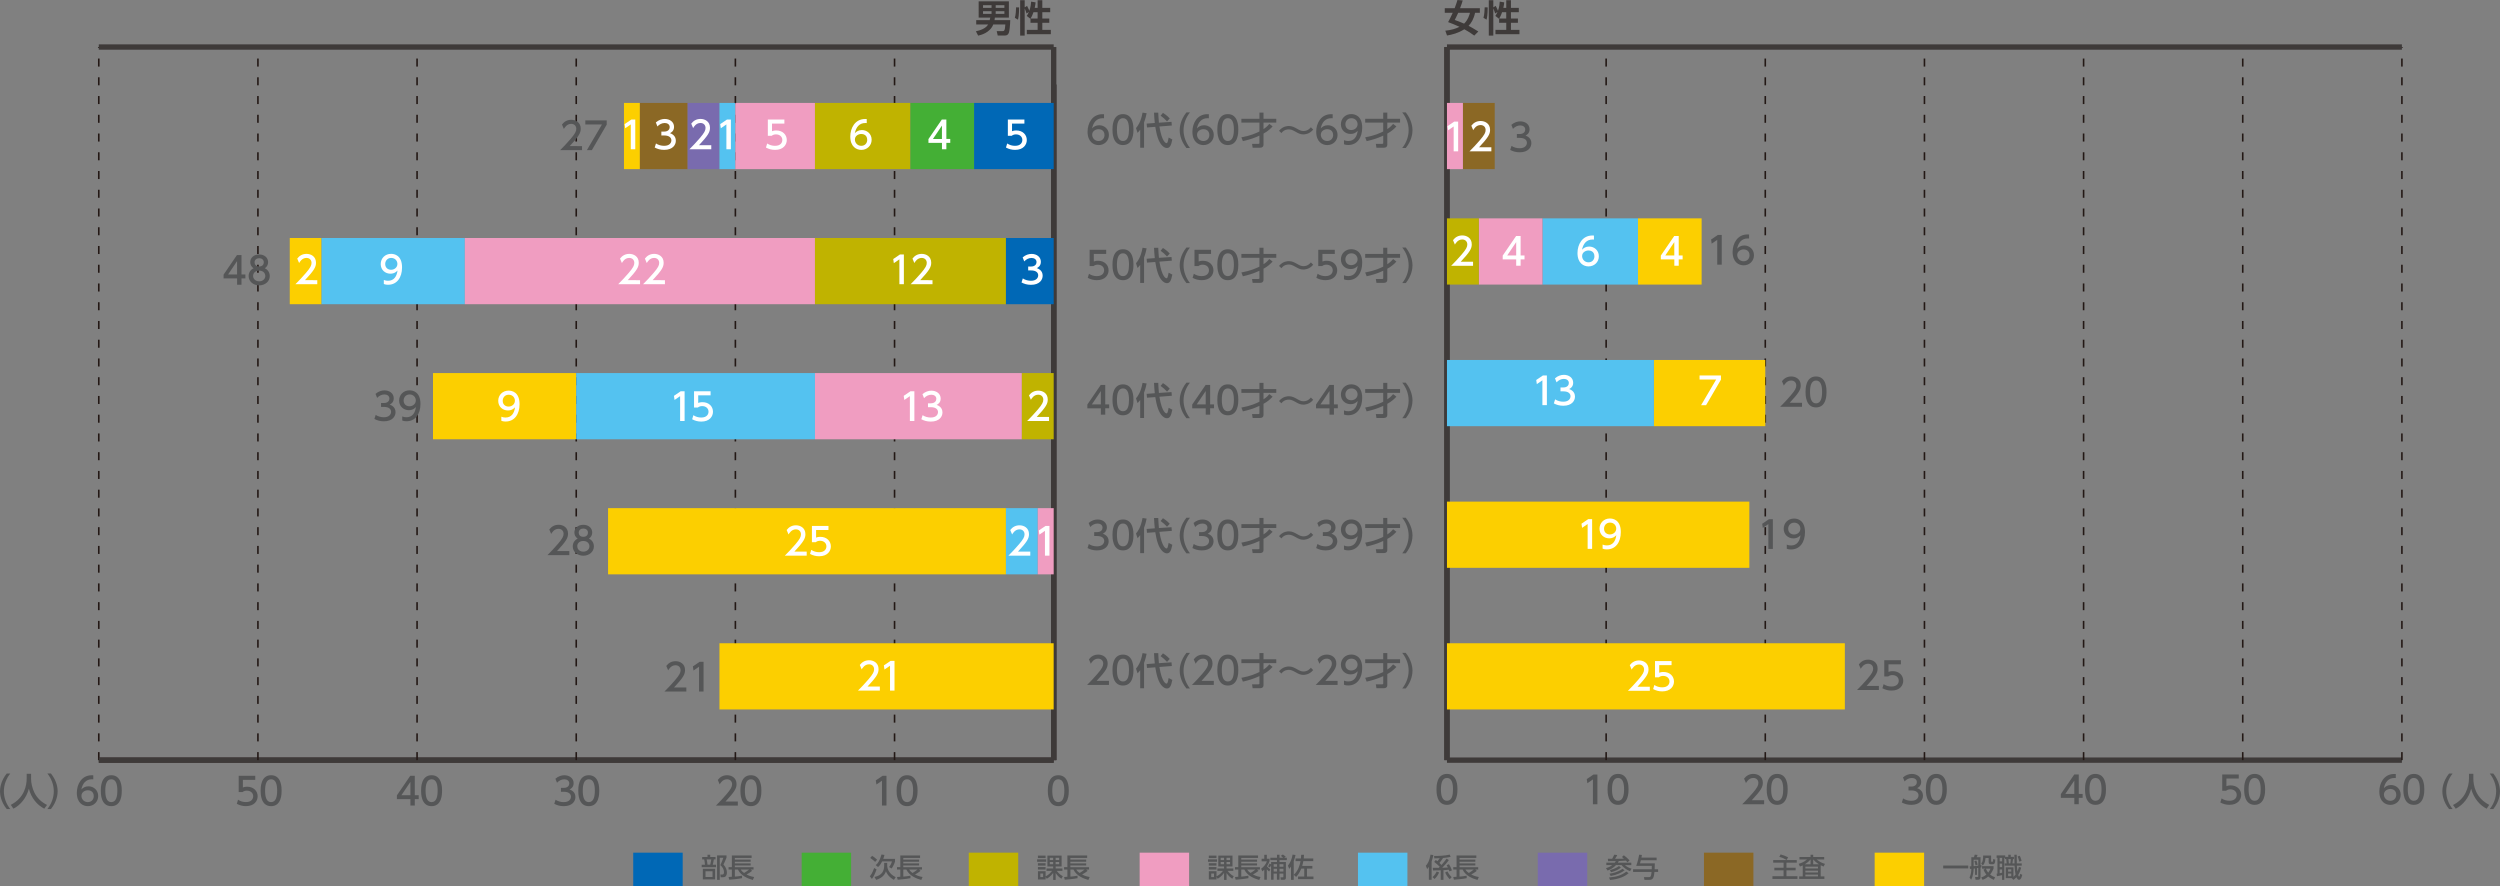 <?xml version="1.0" encoding="utf-8"?>
<!-- Generator: Adobe Illustrator 26.3.1, SVG Export Plug-In . SVG Version: 6.00 Build 0)  -->
<svg version="1.1" id="レイヤー_1" xmlns="http://www.w3.org/2000/svg" xmlns:xlink="http://www.w3.org/1999/xlink" x="0px"
	 y="0px" width="795.68px" height="282.01px" viewBox="0 0 795.68 282.01" style="enable-background:new 0 0 795.68 282.01;"
	 xml:space="preserve">
<rect x="0" y="0" width="795.68" height="282.01" fill="#808080" stroke="none"/>
<style type="text/css">
	.st0{fill:#555657;}
	.st1{fill-rule:evenodd;clip-rule:evenodd;fill:none;stroke:#3E3A39;stroke-width:1.704;stroke-miterlimit:10;}
	.st2{fill:none;stroke:#231815;stroke-width:0.511;stroke-miterlimit:10;stroke-dasharray:2.557,3.409;}
	.st3{fill:#3E3A39;}
	.st4{fill:none;stroke:#3E3A39;stroke-width:1.704;stroke-miterlimit:10;}
	.st5{fill:#FCCF00;}
	.st6{fill:#54C2F0;}
	.st7{fill:#F09DC1;}
	.st8{fill:#C0B300;}
	.st9{fill:#8B6825;}
	.st10{fill:#796BAE;}
	.st11{fill:#44AF35;}
	.st12{fill:#0068B6;}
	.st13{fill:#FFFFFF;}
</style>
<g>
	<g>
		<g>
			<path class="st0" d="M352.95,216.71V218h-6.97c1.04-1.04,2.14-2.16,3.35-3.59c1.44-1.69,1.79-2.4,1.79-3.2
				c0-0.93-0.64-1.58-1.61-1.58c-1.41,0-2.11,1.25-2.34,1.63l-0.6-1.42c0.74-0.98,1.74-1.5,2.97-1.5c1.35,0,3,0.78,3,2.83
				c0,1.35-0.56,2.39-3.51,5.54H352.95z"/>
			<path class="st0" d="M354.07,213.26c0-0.92,0-4.92,3.34-4.92c3.34,0,3.34,4.01,3.34,4.92c0,0.92,0,4.93-3.34,4.93
				C354.07,218.19,354.07,214.18,354.07,213.26z M359.33,213.26c0-1.83-0.35-3.63-1.92-3.63c-1.57,0-1.92,1.81-1.92,3.63
				c0,1.92,0.39,3.64,1.92,3.64C358.99,216.9,359.33,215.06,359.33,213.26z"/>
			<path class="st0" d="M362.88,213.32c-0.36,0.49-0.57,0.73-0.82,0.99l-0.51-1.51c0.51-0.6,1.53-1.8,2.09-4.93l1.3,0.2
				c-0.13,0.63-0.35,1.71-0.82,2.92v8.07h-1.23V213.32z M367.54,211.16c-0.12-0.99-0.18-2-0.25-3.29h1.35
				c0.04,0.87,0.07,1.73,0.21,3.2l4.01-0.27l0.1,1.17l-3.95,0.31c0.82,5.06,2.12,5.29,2.22,5.29c0.18,0,0.26-0.08,0.33-0.21
				c0.06-0.11,0.2-0.49,0.39-1.56l1.17,0.6c-0.39,2.14-0.91,2.72-1.68,2.72c-0.24,0-0.73,0-1.41-0.62c-1.34-1.22-1.93-3.6-2.34-6.11
				l-2.63,0.2l-0.12-1.23L367.54,211.16z M370.14,207.94c0.3,0.19,1.32,0.83,2.16,1.78l-0.87,0.94c-0.54-0.61-1.36-1.36-2.04-1.83
				L370.14,207.94z"/>
			<path class="st0" d="M377.6,219.12c-2.02-2.53-2.14-4.9-2.14-5.66s0.12-3.13,2.14-5.66h1.13c-1.28,1.62-2.04,3.59-2.04,5.66
				s0.78,4.03,2.04,5.66H377.6z"/>
			<path class="st0" d="M386.32,216.71V218h-6.97c1.04-1.04,2.14-2.16,3.35-3.59c1.44-1.69,1.79-2.4,1.79-3.2
				c0-0.93-0.64-1.58-1.61-1.58c-1.41,0-2.11,1.25-2.34,1.63l-0.6-1.42c0.74-0.98,1.74-1.5,2.97-1.5c1.35,0,3,0.78,3,2.83
				c0,1.35-0.56,2.39-3.51,5.54H386.32z"/>
			<path class="st0" d="M387.44,213.26c0-0.92,0-4.92,3.34-4.92c3.34,0,3.34,4.01,3.34,4.92c0,0.92,0,4.93-3.34,4.93
				C387.44,218.19,387.44,214.18,387.44,213.26z M392.71,213.26c0-1.83-0.35-3.63-1.92-3.63c-1.57,0-1.92,1.81-1.92,3.63
				c0,1.92,0.39,3.64,1.92,3.64C392.36,216.9,392.71,215.06,392.71,213.26z"/>
			<path class="st0" d="M395.1,215.73c3.03-0.55,4.69-1.35,5.74-1.86v-2.82h-5.74v-1.22h5.74v-1.97h1.3v1.97h4.06v1.22h-4.06v2.05
				c1.07-0.69,1.55-1.29,1.85-1.65l1.04,0.81c-0.48,0.5-1.29,1.41-2.89,2.28v3.56c0,0.6-0.41,0.94-1.1,0.94h-2.36l-0.19-1.24h1.96
				c0.38,0,0.39-0.11,0.39-0.37v-2.24c-1.97,0.92-3.76,1.41-5.27,1.75L395.1,215.73z"/>
			<path class="st0" d="M417.95,213.26c-1.22,1.54-2.89,1.54-3.11,1.54c-0.99,0-1.58-0.33-2.55-0.88c-1.05-0.6-1.53-0.72-2.12-0.72
				c-0.32,0-1.46,0-2.33,1.17l-0.76-0.72c1.23-1.51,2.76-1.53,3.14-1.53c1.04,0,1.79,0.43,2.6,0.88c0.83,0.46,1.3,0.72,2.04,0.72
				c1.35,0,2.04-0.84,2.35-1.19L417.95,213.26z"/>
			<path class="st0" d="M425.72,216.71V218h-6.97c1.04-1.04,2.14-2.16,3.35-3.59c1.44-1.69,1.79-2.4,1.79-3.2
				c0-0.93-0.64-1.58-1.61-1.58c-1.41,0-2.11,1.25-2.34,1.63l-0.6-1.42c0.74-0.98,1.74-1.5,2.97-1.5c1.35,0,3,0.78,3,2.83
				c0,1.35-0.56,2.39-3.51,5.54H425.72z"/>
			<path class="st0" d="M427.77,216.63c0.43,0.18,0.86,0.26,1.32,0.26c1.95,0,2.79-1.43,3.03-3.26c-0.33,0.35-0.98,1.01-2.27,1.01
				c-1.63,0-3.08-1.18-3.08-3.07c0-1.84,1.4-3.25,3.3-3.25c1.04,0,3.48,0.45,3.48,4.32c0,3.25-1.65,5.52-4.43,5.52
				c-0.76,0-1.17-0.15-1.37-0.24V216.63z M430.06,213.4c1.05,0,2.02-0.74,2.02-1.86c0-1.01-0.76-1.91-1.97-1.91
				c-1.32,0-1.91,1.07-1.91,1.91C428.2,212.83,429.14,213.4,430.06,213.4z"/>
			<path class="st0" d="M434.5,215.73c3.03-0.55,4.69-1.35,5.74-1.86v-2.82h-5.74v-1.22h5.74v-1.97h1.3v1.97h4.06v1.22h-4.06v2.05
				c1.07-0.69,1.55-1.29,1.85-1.65l1.04,0.81c-0.48,0.5-1.29,1.41-2.89,2.28v3.56c0,0.6-0.41,0.94-1.1,0.94h-2.36l-0.19-1.24h1.96
				c0.38,0,0.39-0.11,0.39-0.37v-2.24c-1.97,0.92-3.76,1.41-5.27,1.75L434.5,215.73z"/>
			<path class="st0" d="M446.29,219.12c1.28-1.61,2.04-3.59,2.04-5.66s-0.76-4.04-2.04-5.66h1.13c1.93,2.41,2.14,4.74,2.14,5.66
				s-0.2,3.25-2.14,5.66H446.29z"/>
		</g>
	</g>
	<g>
		<g>
			<path class="st0" d="M346.54,173.14c0.76,0.51,1.68,0.75,2.6,0.75c1.69,0,2.3-0.93,2.3-1.74c0-0.83-0.69-1.55-2.25-1.55h-0.94
				v-1.24h0.91c1.29,0,1.75-0.78,1.75-1.41c0-0.91-0.8-1.32-1.58-1.32c-0.9,0-1.73,0.43-2.33,1.1l-0.51-1.28
				c0.91-0.8,1.94-1.11,2.85-1.11c1.56,0,2.95,0.92,2.95,2.52c0,1.34-0.94,1.83-1.29,2c0.49,0.19,1.86,0.72,1.86,2.42
				c0,1.28-0.95,2.9-3.72,2.9c-1.24,0-2.16-0.3-3.01-0.75L346.54,173.14z"/>
			<path class="st0" d="M354.07,170.25c0-0.92,0-4.92,3.34-4.92c3.34,0,3.34,4.01,3.34,4.92c0,0.92,0,4.93-3.34,4.93
				C354.07,175.18,354.07,171.17,354.07,170.25z M359.33,170.25c0-1.83-0.35-3.63-1.92-3.63c-1.57,0-1.92,1.81-1.92,3.63
				c0,1.92,0.39,3.64,1.92,3.64C358.99,173.89,359.33,172.06,359.33,170.25z"/>
			<path class="st0" d="M362.88,170.31c-0.36,0.49-0.57,0.73-0.82,0.99l-0.51-1.51c0.51-0.6,1.53-1.8,2.09-4.93l1.3,0.2
				c-0.13,0.63-0.35,1.71-0.82,2.92v8.07h-1.23V170.31z M367.54,168.15c-0.12-0.99-0.18-2-0.25-3.29h1.35
				c0.04,0.87,0.07,1.73,0.21,3.2l4.01-0.27l0.1,1.17l-3.95,0.31c0.82,5.06,2.12,5.29,2.22,5.29c0.18,0,0.26-0.08,0.33-0.21
				c0.06-0.11,0.2-0.49,0.39-1.56l1.17,0.6c-0.39,2.14-0.91,2.72-1.68,2.72c-0.24,0-0.73,0-1.41-0.62c-1.34-1.22-1.93-3.6-2.34-6.11
				l-2.63,0.2l-0.12-1.23L367.54,168.15z M370.14,164.93c0.3,0.19,1.32,0.83,2.16,1.78l-0.87,0.94c-0.54-0.61-1.36-1.36-2.04-1.83
				L370.14,164.93z"/>
			<path class="st0" d="M377.6,176.11c-2.02-2.53-2.14-4.9-2.14-5.66s0.12-3.13,2.14-5.66h1.13c-1.28,1.62-2.04,3.59-2.04,5.66
				s0.78,4.03,2.04,5.66H377.6z"/>
			<path class="st0" d="M379.92,173.14c0.76,0.51,1.68,0.75,2.6,0.75c1.69,0,2.3-0.93,2.3-1.74c0-0.83-0.69-1.55-2.25-1.55h-0.94
				v-1.24h0.91c1.29,0,1.75-0.78,1.75-1.41c0-0.91-0.8-1.32-1.58-1.32c-0.9,0-1.73,0.43-2.33,1.1l-0.51-1.28
				c0.91-0.8,1.94-1.11,2.85-1.11c1.56,0,2.95,0.92,2.95,2.52c0,1.34-0.94,1.83-1.29,2c0.49,0.19,1.86,0.72,1.86,2.42
				c0,1.28-0.95,2.9-3.72,2.9c-1.24,0-2.16-0.3-3.01-0.75L379.92,173.14z"/>
			<path class="st0" d="M387.44,170.25c0-0.92,0-4.92,3.34-4.92c3.34,0,3.34,4.01,3.34,4.92c0,0.92,0,4.93-3.34,4.93
				C387.44,175.18,387.44,171.17,387.44,170.25z M392.71,170.25c0-1.83-0.35-3.63-1.92-3.63c-1.57,0-1.92,1.81-1.92,3.63
				c0,1.92,0.39,3.64,1.92,3.64C392.36,173.89,392.71,172.06,392.71,170.25z"/>
			<path class="st0" d="M395.1,172.72c3.03-0.55,4.69-1.35,5.74-1.86v-2.82h-5.74v-1.22h5.74v-1.97h1.3v1.97h4.06v1.22h-4.06v2.05
				c1.07-0.69,1.55-1.29,1.85-1.65l1.04,0.81c-0.48,0.5-1.29,1.41-2.89,2.28v3.56c0,0.6-0.41,0.94-1.1,0.94h-2.36l-0.19-1.24h1.96
				c0.38,0,0.39-0.11,0.39-0.37v-2.24c-1.97,0.92-3.76,1.41-5.27,1.75L395.1,172.72z"/>
			<path class="st0" d="M417.95,170.25c-1.22,1.54-2.89,1.54-3.11,1.54c-0.99,0-1.58-0.33-2.55-0.88c-1.05-0.6-1.53-0.72-2.12-0.72
				c-0.32,0-1.46,0-2.33,1.17l-0.76-0.72c1.23-1.51,2.76-1.53,3.14-1.53c1.04,0,1.79,0.43,2.6,0.88c0.83,0.46,1.3,0.72,2.04,0.72
				c1.35,0,2.04-0.84,2.35-1.19L417.95,170.25z"/>
			<path class="st0" d="M419.31,173.14c0.76,0.51,1.68,0.75,2.6,0.75c1.69,0,2.3-0.93,2.3-1.74c0-0.83-0.69-1.55-2.25-1.55h-0.94
				v-1.24h0.91c1.29,0,1.75-0.78,1.75-1.41c0-0.91-0.8-1.32-1.58-1.32c-0.89,0-1.73,0.43-2.33,1.1l-0.51-1.28
				c0.91-0.8,1.95-1.11,2.85-1.11c1.56,0,2.95,0.92,2.95,2.52c0,1.34-0.94,1.83-1.29,2c0.49,0.19,1.86,0.72,1.86,2.42
				c0,1.28-0.95,2.9-3.72,2.9c-1.24,0-2.16-0.3-3.01-0.75L419.31,173.14z"/>
			<path class="st0" d="M427.77,173.63c0.43,0.18,0.86,0.26,1.32,0.26c1.95,0,2.79-1.43,3.03-3.26c-0.33,0.35-0.98,1.01-2.27,1.01
				c-1.63,0-3.08-1.18-3.08-3.07c0-1.84,1.4-3.25,3.3-3.25c1.04,0,3.48,0.45,3.48,4.32c0,3.25-1.65,5.52-4.43,5.52
				c-0.76,0-1.17-0.15-1.37-0.24V173.63z M430.06,170.4c1.05,0,2.02-0.74,2.02-1.86c0-1.01-0.76-1.91-1.97-1.91
				c-1.32,0-1.91,1.07-1.91,1.91C428.2,169.82,429.14,170.4,430.06,170.4z"/>
			<path class="st0" d="M434.5,172.72c3.03-0.55,4.69-1.35,5.74-1.86v-2.82h-5.74v-1.22h5.74v-1.97h1.3v1.97h4.06v1.22h-4.06v2.05
				c1.07-0.69,1.55-1.29,1.85-1.65l1.04,0.81c-0.48,0.5-1.29,1.41-2.89,2.28v3.56c0,0.6-0.41,0.94-1.1,0.94h-2.36l-0.19-1.24h1.96
				c0.38,0,0.39-0.11,0.39-0.37v-2.24c-1.97,0.92-3.76,1.41-5.27,1.75L434.5,172.72z"/>
			<path class="st0" d="M446.29,176.11c1.28-1.61,2.04-3.59,2.04-5.66s-0.76-4.04-2.04-5.66h1.13c1.93,2.41,2.14,4.74,2.14,5.66
				s-0.2,3.25-2.14,5.66H446.29z"/>
		</g>
	</g>
	<g>
		<g>
			<path class="st0" d="M350.37,131.99v-2.03h-4.3v-1.21l4.26-6.23h1.44v6.18h1.24v1.25h-1.24v2.03H350.37z M347.51,128.71h2.86
				v-4.25L347.51,128.71z"/>
			<path class="st0" d="M354.07,127.25c0-0.92,0-4.92,3.34-4.92c3.34,0,3.34,4.01,3.34,4.92c0,0.92,0,4.93-3.34,4.93
				C354.07,132.18,354.07,128.17,354.07,127.25z M359.33,127.25c0-1.83-0.35-3.63-1.92-3.63c-1.57,0-1.92,1.81-1.92,3.63
				c0,1.92,0.39,3.64,1.92,3.64C358.99,130.89,359.33,129.05,359.33,127.25z"/>
			<path class="st0" d="M362.88,127.31c-0.36,0.49-0.57,0.73-0.82,0.99l-0.51-1.52c0.51-0.6,1.53-1.8,2.09-4.93l1.3,0.2
				c-0.13,0.63-0.35,1.71-0.82,2.92v8.07h-1.23V127.31z M367.54,125.15c-0.12-0.99-0.18-2-0.25-3.29h1.35
				c0.04,0.87,0.07,1.73,0.21,3.2l4.01-0.27l0.1,1.17l-3.95,0.31c0.82,5.06,2.12,5.29,2.22,5.29c0.18,0,0.26-0.08,0.33-0.21
				c0.06-0.11,0.2-0.49,0.39-1.56l1.17,0.6c-0.39,2.14-0.91,2.72-1.68,2.72c-0.24,0-0.73,0-1.41-0.62c-1.34-1.22-1.93-3.6-2.34-6.11
				l-2.63,0.2l-0.12-1.23L367.54,125.15z M370.14,121.93c0.3,0.19,1.32,0.84,2.16,1.78l-0.87,0.94c-0.54-0.61-1.36-1.36-2.04-1.83
				L370.14,121.93z"/>
			<path class="st0" d="M377.6,133.11c-2.02-2.53-2.14-4.9-2.14-5.66c0-0.75,0.12-3.13,2.14-5.66h1.13
				c-1.28,1.62-2.04,3.59-2.04,5.66c0,2.06,0.78,4.03,2.04,5.66H377.6z"/>
			<path class="st0" d="M383.75,131.99v-2.03h-4.3v-1.21l4.26-6.23h1.44v6.18h1.24v1.25h-1.24v2.03H383.75z M380.88,128.71h2.86
				v-4.25L380.88,128.71z"/>
			<path class="st0" d="M387.44,127.25c0-0.92,0-4.92,3.34-4.92c3.34,0,3.34,4.01,3.34,4.92c0,0.92,0,4.93-3.34,4.93
				C387.44,132.18,387.44,128.17,387.44,127.25z M392.71,127.25c0-1.83-0.35-3.63-1.92-3.63c-1.57,0-1.92,1.81-1.92,3.63
				c0,1.92,0.39,3.64,1.92,3.64C392.36,130.89,392.71,129.05,392.71,127.25z"/>
			<path class="st0" d="M395.1,129.72c3.03-0.55,4.69-1.35,5.74-1.86v-2.82h-5.74v-1.22h5.74v-1.97h1.3v1.97h4.06v1.22h-4.06v2.05
				c1.07-0.69,1.55-1.29,1.85-1.65l1.04,0.81c-0.48,0.5-1.29,1.41-2.89,2.28v3.56c0,0.6-0.41,0.94-1.1,0.94h-2.36l-0.19-1.24h1.96
				c0.38,0,0.39-0.11,0.39-0.37v-2.24c-1.97,0.92-3.76,1.41-5.27,1.75L395.1,129.72z"/>
			<path class="st0" d="M417.95,127.25c-1.22,1.54-2.89,1.54-3.11,1.54c-0.99,0-1.58-0.33-2.55-0.88c-1.05-0.6-1.53-0.72-2.12-0.72
				c-0.32,0-1.46,0-2.33,1.17l-0.76-0.72c1.23-1.52,2.76-1.53,3.14-1.53c1.04,0,1.79,0.43,2.6,0.88c0.83,0.47,1.3,0.72,2.04,0.72
				c1.35,0,2.04-0.83,2.35-1.19L417.95,127.25z"/>
			<path class="st0" d="M423.14,131.99v-2.03h-4.29v-1.21l4.26-6.23h1.44v6.18h1.24v1.25h-1.24v2.03H423.14z M420.28,128.71h2.86
				v-4.25L420.28,128.71z"/>
			<path class="st0" d="M427.77,130.63c0.43,0.18,0.86,0.26,1.32,0.26c1.95,0,2.79-1.43,3.03-3.26c-0.33,0.35-0.98,1.01-2.27,1.01
				c-1.63,0-3.08-1.18-3.08-3.07c0-1.84,1.4-3.25,3.3-3.25c1.04,0,3.48,0.45,3.48,4.32c0,3.25-1.65,5.52-4.43,5.52
				c-0.76,0-1.17-0.16-1.37-0.24V130.63z M430.06,127.39c1.05,0,2.02-0.74,2.02-1.86c0-1.01-0.76-1.91-1.97-1.91
				c-1.32,0-1.91,1.07-1.91,1.91C428.2,126.82,429.14,127.39,430.06,127.39z"/>
			<path class="st0" d="M434.5,129.72c3.03-0.55,4.69-1.35,5.74-1.86v-2.82h-5.74v-1.22h5.74v-1.97h1.3v1.97h4.06v1.22h-4.06v2.05
				c1.07-0.69,1.55-1.29,1.85-1.65l1.04,0.81c-0.48,0.5-1.29,1.41-2.89,2.28v3.56c0,0.6-0.41,0.94-1.1,0.94h-2.36l-0.19-1.24h1.96
				c0.38,0,0.39-0.11,0.39-0.37v-2.24c-1.97,0.92-3.76,1.41-5.27,1.75L434.5,129.72z"/>
			<path class="st0" d="M446.29,133.11c1.28-1.61,2.04-3.59,2.04-5.66c0-2.06-0.76-4.05-2.04-5.66h1.13
				c1.93,2.41,2.14,4.74,2.14,5.66c0,0.92-0.2,3.25-2.14,5.66H446.29z"/>
		</g>
	</g>
	<g>
		<g>
			<path class="st0" d="M352.08,80.81h-3.95v2.42c0.3-0.11,0.68-0.24,1.36-0.24c2.03,0,3.34,1.35,3.34,3.04
				c0,1.49-1.07,3.14-3.73,3.14c-1.05,0-1.97-0.24-2.9-0.74l0.39-1.3c0.76,0.51,1.58,0.75,2.49,0.75c1.83,0,2.33-1.07,2.33-1.86
				c0-1.11-0.91-1.78-2.02-1.78c-0.49,0-0.99,0.13-1.36,0.45h-1.23v-5.18h5.27V80.81z"/>
			<path class="st0" d="M354.07,84.25c0-0.92,0-4.92,3.34-4.92c3.34,0,3.34,4.01,3.34,4.92c0,0.92,0,4.93-3.34,4.93
				C354.07,89.17,354.07,85.17,354.07,84.25z M359.33,84.25c0-1.83-0.35-3.63-1.92-3.63c-1.57,0-1.92,1.81-1.92,3.63
				c0,1.92,0.39,3.64,1.92,3.64C358.99,87.89,359.33,86.05,359.33,84.25z"/>
			<path class="st0" d="M362.88,84.31c-0.36,0.49-0.57,0.73-0.82,0.99l-0.51-1.52c0.51-0.6,1.53-1.8,2.09-4.93l1.3,0.2
				c-0.13,0.63-0.35,1.71-0.82,2.92v8.07h-1.23V84.31z M367.54,82.15c-0.12-0.99-0.18-2-0.25-3.29h1.35
				c0.04,0.87,0.07,1.73,0.21,3.2l4.01-0.27l0.1,1.17l-3.95,0.31c0.82,5.06,2.12,5.29,2.22,5.29c0.18,0,0.26-0.08,0.33-0.21
				c0.06-0.11,0.2-0.49,0.39-1.56l1.17,0.6c-0.39,2.14-0.91,2.72-1.68,2.72c-0.24,0-0.73,0-1.41-0.62c-1.34-1.22-1.93-3.6-2.34-6.11
				l-2.63,0.2l-0.12-1.23L367.54,82.15z M370.14,78.92c0.3,0.19,1.32,0.84,2.16,1.78l-0.87,0.94c-0.54-0.61-1.36-1.36-2.04-1.83
				L370.14,78.92z"/>
			<path class="st0" d="M377.6,90.1c-2.02-2.53-2.14-4.9-2.14-5.66c0-0.75,0.12-3.13,2.14-5.66h1.13c-1.28,1.62-2.04,3.59-2.04,5.66
				c0,2.06,0.78,4.03,2.04,5.66H377.6z"/>
			<path class="st0" d="M385.45,80.81h-3.95v2.42c0.3-0.11,0.68-0.24,1.36-0.24c2.03,0,3.34,1.35,3.34,3.04
				c0,1.49-1.07,3.14-3.73,3.14c-1.05,0-1.97-0.24-2.9-0.74l0.39-1.3c0.76,0.51,1.58,0.75,2.49,0.75c1.83,0,2.33-1.07,2.33-1.86
				c0-1.11-0.91-1.78-2.02-1.78c-0.49,0-0.99,0.13-1.36,0.45h-1.23v-5.18h5.27V80.81z"/>
			<path class="st0" d="M387.44,84.25c0-0.92,0-4.92,3.34-4.92c3.34,0,3.34,4.01,3.34,4.92c0,0.92,0,4.93-3.34,4.93
				C387.44,89.17,387.44,85.17,387.44,84.25z M392.71,84.25c0-1.83-0.35-3.63-1.92-3.63c-1.57,0-1.92,1.81-1.92,3.63
				c0,1.92,0.39,3.64,1.92,3.64C392.36,87.89,392.71,86.05,392.71,84.25z"/>
			<path class="st0" d="M395.1,86.72c3.03-0.55,4.69-1.35,5.74-1.86v-2.82h-5.74v-1.22h5.74v-1.97h1.3v1.97h4.06v1.22h-4.06v2.05
				c1.07-0.69,1.55-1.29,1.85-1.65l1.04,0.81c-0.48,0.5-1.29,1.41-2.89,2.28v3.56c0,0.6-0.41,0.94-1.1,0.94h-2.36l-0.19-1.24h1.96
				c0.38,0,0.39-0.11,0.39-0.37v-2.24c-1.97,0.92-3.76,1.41-5.27,1.75L395.1,86.72z"/>
			<path class="st0" d="M417.95,84.25c-1.22,1.54-2.89,1.54-3.11,1.54c-0.99,0-1.58-0.33-2.55-0.88c-1.05-0.6-1.53-0.72-2.12-0.72
				c-0.32,0-1.46,0-2.33,1.17l-0.76-0.72c1.23-1.52,2.76-1.53,3.14-1.53c1.04,0,1.79,0.43,2.6,0.88c0.83,0.47,1.3,0.72,2.04,0.72
				c1.35,0,2.04-0.83,2.35-1.19L417.95,84.25z"/>
			<path class="st0" d="M424.85,80.81h-3.95v2.42c0.3-0.11,0.68-0.24,1.36-0.24c2.03,0,3.34,1.35,3.34,3.04
				c0,1.49-1.07,3.14-3.74,3.14c-1.05,0-1.97-0.24-2.9-0.74l0.39-1.3c0.76,0.51,1.58,0.75,2.49,0.75c1.83,0,2.33-1.07,2.33-1.86
				c0-1.11-0.91-1.78-2.02-1.78c-0.49,0-0.99,0.13-1.36,0.45h-1.23v-5.18h5.27V80.81z"/>
			<path class="st0" d="M427.77,87.62c0.43,0.18,0.86,0.26,1.32,0.26c1.95,0,2.79-1.43,3.03-3.26c-0.33,0.35-0.98,1.01-2.27,1.01
				c-1.63,0-3.08-1.18-3.08-3.07c0-1.84,1.4-3.25,3.3-3.25c1.04,0,3.48,0.45,3.48,4.32c0,3.25-1.65,5.52-4.43,5.52
				c-0.76,0-1.17-0.16-1.37-0.24V87.62z M430.06,84.39c1.05,0,2.02-0.74,2.02-1.86c0-1.01-0.76-1.91-1.97-1.91
				c-1.32,0-1.91,1.07-1.91,1.91C428.2,83.82,429.14,84.39,430.06,84.39z"/>
			<path class="st0" d="M434.5,86.72c3.03-0.55,4.69-1.35,5.74-1.86v-2.82h-5.74v-1.22h5.74v-1.97h1.3v1.97h4.06v1.22h-4.06v2.05
				c1.07-0.69,1.55-1.29,1.85-1.65l1.04,0.81c-0.48,0.5-1.29,1.41-2.89,2.28v3.56c0,0.6-0.41,0.94-1.1,0.94h-2.36l-0.19-1.24h1.96
				c0.38,0,0.39-0.11,0.39-0.37v-2.24c-1.97,0.92-3.76,1.41-5.27,1.75L434.5,86.72z"/>
			<path class="st0" d="M446.29,90.1c1.28-1.61,2.04-3.59,2.04-5.66c0-2.06-0.76-4.05-2.04-5.66h1.13c1.93,2.41,2.14,4.74,2.14,5.66
				c0,0.92-0.2,3.25-2.14,5.66H446.29z"/>
		</g>
	</g>
	<g>
		<g>
			<path class="st0" d="M351.38,37.64c-0.27-0.01-0.3-0.02-0.42-0.02c-2,0-2.99,1.4-3.38,3.25c0.48-0.52,1.19-1.01,2.27-1.01
				c1.59,0,3.09,1.17,3.09,3.09c0,1.89-1.47,3.23-3.28,3.23c-1.52,0-3.52-0.97-3.52-4.27c0-2.61,1.46-5.57,4.76-5.57
				c0.17,0,0.27,0,0.48,0.02V37.64z M349.66,41.11c-0.92,0-2.05,0.58-2.05,1.78c0,0.99,0.78,1.99,2.02,1.99
				c1.23,0,1.9-0.91,1.9-1.89C351.52,41.33,350.17,41.11,349.66,41.11z"/>
			<path class="st0" d="M354.07,41.24c0-0.92,0-4.92,3.34-4.92c3.34,0,3.34,4.01,3.34,4.92c0,0.92,0,4.93-3.34,4.93
				C354.07,46.17,354.07,42.16,354.07,41.24z M359.33,41.24c0-1.83-0.35-3.63-1.92-3.63c-1.57,0-1.92,1.81-1.92,3.63
				c0,1.92,0.39,3.64,1.92,3.64C358.99,44.88,359.33,43.04,359.33,41.24z"/>
			<path class="st0" d="M362.88,41.3c-0.36,0.49-0.57,0.73-0.82,0.99l-0.51-1.52c0.51-0.6,1.53-1.8,2.09-4.93l1.3,0.2
				c-0.13,0.63-0.35,1.71-0.82,2.92v8.07h-1.23V41.3z M367.54,39.14c-0.12-0.99-0.18-2-0.25-3.29h1.35c0.04,0.87,0.07,1.73,0.21,3.2
				l4.01-0.27l0.1,1.17l-3.95,0.31c0.82,5.06,2.12,5.29,2.22,5.29c0.18,0,0.26-0.08,0.33-0.21c0.06-0.11,0.2-0.49,0.39-1.56
				l1.17,0.6c-0.39,2.14-0.91,2.72-1.68,2.72c-0.24,0-0.73,0-1.41-0.62c-1.34-1.22-1.93-3.6-2.34-6.11l-2.63,0.2l-0.12-1.23
				L367.54,39.14z M370.14,35.92c0.3,0.19,1.32,0.84,2.16,1.78l-0.87,0.94c-0.54-0.61-1.36-1.36-2.04-1.83L370.14,35.92z"/>
			<path class="st0" d="M377.6,47.1c-2.02-2.53-2.14-4.9-2.14-5.66c0-0.75,0.12-3.13,2.14-5.66h1.13c-1.28,1.62-2.04,3.59-2.04,5.66
				c0,2.06,0.78,4.03,2.04,5.66H377.6z"/>
			<path class="st0" d="M384.75,37.64c-0.27-0.01-0.3-0.02-0.42-0.02c-2,0-2.99,1.4-3.38,3.25c0.48-0.52,1.19-1.01,2.27-1.01
				c1.59,0,3.09,1.17,3.09,3.09c0,1.89-1.47,3.23-3.28,3.23c-1.52,0-3.52-0.97-3.52-4.27c0-2.61,1.46-5.57,4.76-5.57
				c0.17,0,0.27,0,0.48,0.02V37.64z M383.03,41.11c-0.92,0-2.05,0.58-2.05,1.78c0,0.99,0.78,1.99,2.02,1.99
				c1.23,0,1.9-0.91,1.9-1.89C384.89,41.33,383.54,41.11,383.03,41.11z"/>
			<path class="st0" d="M387.44,41.24c0-0.92,0-4.92,3.34-4.92c3.34,0,3.34,4.01,3.34,4.92c0,0.92,0,4.93-3.34,4.93
				C387.44,46.17,387.44,42.16,387.44,41.24z M392.71,41.24c0-1.83-0.35-3.63-1.92-3.63c-1.57,0-1.92,1.81-1.92,3.63
				c0,1.92,0.39,3.64,1.92,3.64C392.36,44.88,392.71,43.04,392.71,41.24z"/>
			<path class="st0" d="M395.1,43.71c3.03-0.55,4.69-1.35,5.74-1.86v-2.82h-5.74v-1.22h5.74v-1.97h1.3v1.97h4.06v1.22h-4.06v2.05
				c1.07-0.69,1.55-1.29,1.85-1.65l1.04,0.81c-0.48,0.5-1.29,1.41-2.89,2.28v3.56c0,0.6-0.41,0.94-1.1,0.94h-2.36l-0.19-1.24h1.96
				c0.38,0,0.39-0.11,0.39-0.37v-2.24c-1.97,0.92-3.76,1.41-5.27,1.75L395.1,43.71z"/>
			<path class="st0" d="M417.95,41.24c-1.22,1.54-2.89,1.54-3.11,1.54c-0.99,0-1.58-0.33-2.55-0.88c-1.05-0.6-1.53-0.72-2.12-0.72
				c-0.32,0-1.46,0-2.33,1.17l-0.76-0.72c1.23-1.52,2.76-1.53,3.14-1.53c1.04,0,1.79,0.43,2.6,0.88c0.83,0.47,1.3,0.72,2.04,0.72
				c1.35,0,2.04-0.83,2.35-1.19L417.95,41.24z"/>
			<path class="st0" d="M424.15,37.64c-0.27-0.01-0.3-0.02-0.42-0.02c-2,0-3,1.4-3.38,3.25c0.48-0.52,1.19-1.01,2.27-1.01
				c1.59,0,3.09,1.17,3.09,3.09c0,1.89-1.47,3.23-3.28,3.23c-1.51,0-3.52-0.97-3.52-4.27c0-2.61,1.46-5.57,4.76-5.57
				c0.17,0,0.27,0,0.48,0.02V37.64z M422.43,41.11c-0.92,0-2.05,0.58-2.05,1.78c0,0.99,0.78,1.99,2.02,1.99
				c1.23,0,1.9-0.91,1.9-1.89C424.29,41.33,422.94,41.11,422.43,41.11z"/>
			<path class="st0" d="M427.77,44.62c0.43,0.18,0.86,0.26,1.32,0.26c1.95,0,2.79-1.43,3.03-3.26c-0.33,0.35-0.98,1.01-2.27,1.01
				c-1.63,0-3.08-1.18-3.08-3.07c0-1.84,1.4-3.25,3.3-3.25c1.04,0,3.48,0.45,3.48,4.32c0,3.25-1.65,5.52-4.43,5.52
				c-0.76,0-1.17-0.16-1.37-0.24V44.62z M430.06,41.39c1.05,0,2.02-0.74,2.02-1.86c0-1.01-0.76-1.91-1.97-1.91
				c-1.32,0-1.91,1.07-1.91,1.91C428.2,40.81,429.14,41.39,430.06,41.39z"/>
			<path class="st0" d="M434.5,43.71c3.03-0.55,4.69-1.35,5.74-1.86v-2.82h-5.74v-1.22h5.74v-1.97h1.3v1.97h4.06v1.22h-4.06v2.05
				c1.07-0.69,1.55-1.29,1.85-1.65l1.04,0.81c-0.48,0.5-1.29,1.41-2.89,2.28v3.56c0,0.6-0.41,0.94-1.1,0.94h-2.36l-0.19-1.24h1.96
				c0.38,0,0.39-0.11,0.39-0.37v-2.24c-1.97,0.92-3.76,1.41-5.27,1.75L434.5,43.71z"/>
			<path class="st0" d="M446.29,47.1c1.28-1.61,2.04-3.59,2.04-5.66c0-2.06-0.76-4.05-2.04-5.66h1.13c1.93,2.41,2.14,4.74,2.14,5.66
				c0,0.92-0.2,3.25-2.14,5.66H446.29z"/>
		</g>
	</g>
</g>
<g>
	<line class="st1" x1="335.36" y1="241.93" x2="31.44" y2="241.93"/>
	<g>
		<g>
			<line class="st1" x1="335.36" y1="241.93" x2="335.36" y2="14.97"/>
			<line class="st2" x1="31.44" y1="241.93" x2="31.44" y2="14.97"/>
		</g>
	</g>
</g>
<g>
	<line class="st1" x1="335.36" y1="241.93" x2="31.44" y2="241.93"/>
	<g>
		<g>
			<line class="st1" x1="335.36" y1="241.93" x2="335.36" y2="26.91"/>
			<line class="st2" x1="284.71" y1="241.93" x2="284.71" y2="15.01"/>
			<line class="st2" x1="234.05" y1="241.93" x2="234.05" y2="15.01"/>
			<line class="st2" x1="183.4" y1="241.93" x2="183.4" y2="15.01"/>
			<line class="st2" x1="132.74" y1="241.93" x2="132.74" y2="15.01"/>
			<line class="st2" x1="82.09" y1="241.93" x2="82.09" y2="15.01"/>
		</g>
	</g>
</g>
<g>
	<line class="st1" x1="335.36" y1="241.93" x2="335.36" y2="26.91"/>
</g>
<g>
	<g>
		<g>
			<path class="st0" d="M457.19,251.23c0-0.92,0-4.92,3.34-4.92s3.34,4.01,3.34,4.92c0,0.92,0,4.93-3.34,4.93
				S457.19,252.15,457.19,251.23z M462.45,251.23c0-1.83-0.35-3.63-1.92-3.63s-1.92,1.81-1.92,3.63c0,1.92,0.39,3.64,1.92,3.64
				C462.11,254.87,462.45,253.03,462.45,251.23z"/>
		</g>
		<g>
			<path class="st0" d="M507.16,246.51h1.25v9.46h-1.43v-7.91l-1.77,1.22l-0.19-1.32L507.16,246.51z"/>
			<path class="st0" d="M511.64,251.23c0-0.92,0-4.92,3.34-4.92s3.34,4.01,3.34,4.92c0,0.92,0,4.93-3.34,4.93
				S511.64,252.15,511.64,251.23z M516.9,251.23c0-1.83-0.35-3.63-1.92-3.63s-1.92,1.81-1.92,3.63c0,1.92,0.39,3.64,1.92,3.64
				C516.55,254.87,516.9,253.03,516.9,251.23z"/>
		</g>
		<g>
			<path class="st0" d="M561.47,254.68v1.29h-6.97c1.04-1.04,2.14-2.16,3.35-3.59c1.44-1.69,1.79-2.4,1.79-3.2
				c0-0.93-0.64-1.58-1.61-1.58c-1.41,0-2.11,1.25-2.34,1.63l-0.6-1.42c0.74-0.98,1.74-1.5,2.97-1.5c1.35,0,3,0.78,3,2.83
				c0,1.35-0.56,2.39-3.51,5.54H561.47z"/>
			<path class="st0" d="M562.29,251.23c0-0.92,0-4.92,3.34-4.92s3.34,4.01,3.34,4.92c0,0.92,0,4.93-3.34,4.93
				S562.29,252.15,562.29,251.23z M567.55,251.23c0-1.83-0.35-3.63-1.92-3.63s-1.92,1.81-1.92,3.63c0,1.92,0.39,3.64,1.92,3.64
				C567.21,254.87,567.55,253.03,567.55,251.23z"/>
		</g>
		<g>
			<path class="st0" d="M605.71,254.12c0.76,0.51,1.68,0.75,2.6,0.75c1.69,0,2.3-0.93,2.3-1.74c0-0.83-0.69-1.55-2.25-1.55h-0.94
				v-1.24h0.91c1.29,0,1.75-0.78,1.75-1.41c0-0.91-0.8-1.32-1.58-1.32c-0.89,0-1.73,0.43-2.33,1.1l-0.51-1.28
				c0.91-0.8,1.95-1.11,2.85-1.11c1.56,0,2.95,0.92,2.95,2.52c0,1.34-0.94,1.83-1.29,2c0.49,0.19,1.86,0.72,1.86,2.42
				c0,1.28-0.95,2.9-3.72,2.9c-1.24,0-2.16-0.3-3.01-0.75L605.71,254.12z"/>
			<path class="st0" d="M612.94,251.23c0-0.92,0-4.92,3.34-4.92s3.34,4.01,3.34,4.92c0,0.92,0,4.93-3.34,4.93
				S612.94,252.15,612.94,251.23z M618.21,251.23c0-1.83-0.35-3.63-1.92-3.63s-1.92,1.81-1.92,3.63c0,1.92,0.39,3.64,1.92,3.64
				C617.86,254.87,618.21,253.03,618.21,251.23z"/>
		</g>
		<g>
			<path class="st0" d="M660.2,255.97v-2.03h-4.29v-1.21l4.26-6.23h1.44v6.18h1.24v1.25h-1.24v2.03H660.2z M657.33,252.69h2.86
				v-4.25L657.33,252.69z"/>
			<path class="st0" d="M663.6,251.23c0-0.92,0-4.92,3.34-4.92s3.34,4.01,3.34,4.92c0,0.92,0,4.93-3.34,4.93
				S663.6,252.15,663.6,251.23z M668.86,251.23c0-1.83-0.35-3.63-1.92-3.63s-1.92,1.81-1.92,3.63c0,1.92,0.39,3.64,1.92,3.64
				C668.51,254.87,668.86,253.03,668.86,251.23z"/>
		</g>
		<g>
			<path class="st0" d="M712.56,247.79h-3.95v2.42c0.3-0.11,0.68-0.24,1.36-0.24c2.03,0,3.34,1.35,3.34,3.04
				c0,1.49-1.07,3.14-3.74,3.14c-1.05,0-1.97-0.24-2.9-0.74l0.39-1.3c0.76,0.51,1.58,0.75,2.49,0.75c1.83,0,2.33-1.07,2.33-1.86
				c0-1.11-0.91-1.78-2.02-1.78c-0.49,0-0.99,0.13-1.36,0.45h-1.23v-5.18h5.27V247.79z"/>
			<path class="st0" d="M714.25,251.23c0-0.92,0-4.92,3.34-4.92s3.34,4.01,3.34,4.92c0,0.92,0,4.93-3.34,4.93
				S714.25,252.15,714.25,251.23z M719.51,251.23c0-1.83-0.35-3.63-1.92-3.63s-1.92,1.81-1.92,3.63c0,1.92,0.39,3.64,1.92,3.64
				C719.17,254.87,719.51,253.03,719.51,251.23z"/>
		</g>
		<g>
			<path class="st0" d="M762.51,247.63c-0.27-0.01-0.3-0.02-0.42-0.02c-2,0-3,1.4-3.38,3.25c0.48-0.52,1.19-1.01,2.27-1.01
				c1.59,0,3.09,1.17,3.09,3.09c0,1.89-1.47,3.23-3.28,3.23c-1.51,0-3.52-0.97-3.52-4.27c0-2.61,1.46-5.57,4.76-5.57
				c0.17,0,0.27,0,0.48,0.02V247.63z M760.79,251.1c-0.92,0-2.05,0.58-2.05,1.78c0,0.99,0.78,1.99,2.02,1.99
				c1.23,0,1.9-0.91,1.9-1.89C762.65,251.32,761.3,251.1,760.79,251.1z"/>
			<path class="st0" d="M764.91,251.23c0-0.92,0-4.92,3.34-4.92s3.34,4.01,3.34,4.92c0,0.92,0,4.93-3.34,4.93
				S764.91,252.15,764.91,251.23z M770.17,251.23c0-1.83-0.35-3.63-1.92-3.63s-1.92,1.81-1.92,3.63c0,1.92,0.39,3.64,1.92,3.64
				C769.82,254.87,770.17,253.03,770.17,251.23z"/>
		</g>
	</g>
	<line class="st1" x1="460.53" y1="241.93" x2="764.46" y2="241.93"/>
	<g>
		<g>
			<line class="st1" x1="460.53" y1="241.93" x2="460.53" y2="14.97"/>
			<line class="st2" x1="511.19" y1="241.93" x2="511.19" y2="14.97"/>
			<line class="st2" x1="561.84" y1="241.93" x2="561.84" y2="14.97"/>
			<line class="st2" x1="612.5" y1="241.93" x2="612.5" y2="14.97"/>
			<line class="st2" x1="663.15" y1="241.93" x2="663.15" y2="14.97"/>
			<line class="st2" x1="713.8" y1="241.93" x2="713.8" y2="14.97"/>
			<line class="st2" x1="764.46" y1="241.93" x2="764.46" y2="14.97"/>
		</g>
	</g>
</g>
<g>
	<line class="st1" x1="460.53" y1="241.93" x2="460.53" y2="14.97"/>
</g>
<g>
	<g>
		<g>
			<path class="st0" d="M333.49,251.65c0-0.92,0-4.92,3.34-4.92c3.34,0,3.34,4.01,3.34,4.92c0,0.92,0,4.93-3.34,4.93
				C333.49,256.58,333.49,252.57,333.49,251.65z M338.75,251.65c0-1.83-0.35-3.63-1.92-3.63c-1.57,0-1.92,1.81-1.92,3.63
				c0,1.92,0.39,3.64,1.92,3.64C338.4,255.29,338.75,253.45,338.75,251.65z"/>
		</g>
	</g>
	<g>
		<g>
			<path class="st0" d="M280.89,246.92h1.25v9.46h-1.43v-7.91l-1.77,1.22l-0.19-1.32L280.89,246.92z"/>
			<path class="st0" d="M285.36,251.65c0-0.92,0-4.92,3.34-4.92c3.34,0,3.34,4.01,3.34,4.92c0,0.92,0,4.93-3.34,4.93
				C285.36,256.58,285.36,252.57,285.36,251.65z M290.62,251.65c0-1.83-0.35-3.63-1.92-3.63c-1.57,0-1.92,1.81-1.92,3.63
				c0,1.92,0.39,3.64,1.92,3.64C290.28,255.29,290.62,253.45,290.62,251.65z"/>
		</g>
	</g>
	<g>
		<g>
			<path class="st0" d="M234.83,255.1v1.29h-6.97c1.04-1.04,2.14-2.16,3.35-3.59c1.44-1.69,1.79-2.4,1.79-3.2
				c0-0.93-0.64-1.58-1.61-1.58c-1.41,0-2.11,1.25-2.34,1.63l-0.6-1.42c0.74-0.98,1.74-1.5,2.97-1.5c1.35,0,3,0.78,3,2.83
				c0,1.35-0.56,2.39-3.51,5.54H234.83z"/>
			<path class="st0" d="M235.65,251.65c0-0.92,0-4.92,3.34-4.92c3.34,0,3.34,4.01,3.34,4.92c0,0.92,0,4.93-3.34,4.93
				C235.65,256.58,235.65,252.57,235.65,251.65z M240.92,251.65c0-1.83-0.35-3.63-1.92-3.63c-1.57,0-1.92,1.81-1.92,3.63
				c0,1.92,0.39,3.64,1.92,3.64C240.57,255.29,240.92,253.45,240.92,251.65z"/>
		</g>
	</g>
	<g>
		<g>
			<path class="st0" d="M176.82,254.54c0.76,0.51,1.68,0.75,2.6,0.75c1.69,0,2.3-0.93,2.3-1.74c0-0.83-0.69-1.55-2.25-1.55h-0.94
				v-1.24h0.91c1.29,0,1.75-0.78,1.75-1.41c0-0.91-0.8-1.32-1.58-1.32c-0.9,0-1.73,0.43-2.33,1.1l-0.51-1.28
				c0.91-0.8,1.94-1.11,2.85-1.11c1.56,0,2.95,0.92,2.95,2.52c0,1.34-0.94,1.83-1.29,2c0.49,0.19,1.86,0.72,1.86,2.42
				c0,1.28-0.95,2.9-3.72,2.9c-1.24,0-2.16-0.3-3.01-0.75L176.82,254.54z"/>
			<path class="st0" d="M184.05,251.65c0-0.92,0-4.92,3.34-4.92c3.34,0,3.34,4.01,3.34,4.92c0,0.92,0,4.93-3.34,4.93
				C184.05,256.58,184.05,252.57,184.05,251.65z M189.32,251.65c0-1.83-0.35-3.63-1.92-3.63c-1.57,0-1.92,1.81-1.92,3.63
				c0,1.92,0.39,3.64,1.92,3.64C188.97,255.29,189.32,253.45,189.32,251.65z"/>
		</g>
	</g>
	<g>
		<g>
			<path class="st0" d="M130.62,256.38v-2.03h-4.3v-1.21l4.26-6.23h1.44v6.18h1.24v1.25h-1.24v2.03H130.62z M127.76,253.1h2.86
				v-4.25L127.76,253.1z"/>
			<path class="st0" d="M134.02,251.65c0-0.92,0-4.92,3.34-4.92c3.34,0,3.34,4.01,3.34,4.92c0,0.92,0,4.93-3.34,4.93
				C134.02,256.58,134.02,252.57,134.02,251.65z M139.29,251.65c0-1.83-0.35-3.63-1.92-3.63c-1.57,0-1.92,1.81-1.92,3.63
				c0,1.92,0.39,3.64,1.92,3.64C138.94,255.29,139.29,253.45,139.29,251.65z"/>
		</g>
	</g>
	<g>
		<g>
			<path class="st0" d="M81.25,248.21H77.3v2.42c0.3-0.11,0.68-0.24,1.36-0.24c2.03,0,3.34,1.35,3.34,3.04
				c0,1.49-1.07,3.14-3.73,3.14c-1.05,0-1.97-0.24-2.9-0.74l0.39-1.3c0.76,0.51,1.58,0.75,2.49,0.75c1.83,0,2.33-1.07,2.33-1.86
				c0-1.11-0.91-1.78-2.02-1.78c-0.49,0-0.99,0.13-1.36,0.45h-1.23v-5.18h5.27V248.21z"/>
			<path class="st0" d="M82.95,251.65c0-0.92,0-4.92,3.34-4.92c3.34,0,3.34,4.01,3.34,4.92c0,0.92,0,4.93-3.34,4.93
				C82.95,256.58,82.95,252.57,82.95,251.65z M88.21,251.65c0-1.83-0.35-3.63-1.92-3.63c-1.57,0-1.92,1.81-1.92,3.63
				c0,1.92,0.39,3.64,1.92,3.64C87.86,255.29,88.21,253.45,88.21,251.65z"/>
		</g>
	</g>
	<g>
		<g>
			<path class="st0" d="M29.69,248.04c-0.27-0.01-0.3-0.02-0.42-0.02c-2,0-2.99,1.4-3.38,3.25c0.48-0.52,1.19-1.01,2.27-1.01
				c1.59,0,3.09,1.17,3.09,3.09c0,1.89-1.47,3.23-3.28,3.23c-1.52,0-3.52-0.97-3.52-4.27c0-2.61,1.46-5.57,4.76-5.57
				c0.17,0,0.27,0,0.48,0.02V248.04z M27.97,251.52c-0.92,0-2.05,0.58-2.05,1.78c0,0.99,0.78,1.99,2.02,1.99
				c1.23,0,1.9-0.91,1.9-1.89C29.83,251.73,28.48,251.52,27.97,251.52z"/>
			<path class="st0" d="M32.08,251.65c0-0.92,0-4.92,3.34-4.92c3.34,0,3.34,4.01,3.34,4.92c0,0.92,0,4.93-3.34,4.93
				C32.08,256.58,32.08,252.57,32.08,251.65z M37.35,251.65c0-1.83-0.35-3.63-1.92-3.63c-1.57,0-1.92,1.81-1.92,3.63
				c0,1.92,0.39,3.64,1.92,3.64C37,255.29,37.35,253.45,37.35,251.65z"/>
		</g>
	</g>
</g>
<g>
	<g>
		<path class="st3" d="M321.53,6.41c-0.02,1.5-0.23,3.35-0.39,3.87c-0.32,0.99-0.92,1.03-1.44,1.03h-2.15l-0.33-1.41h1.85
			c0.49,0,0.78,0,0.9-2.12h-3.84c-1.05,2.7-4.02,3.38-4.81,3.56l-0.72-1.38c1.42-0.3,3.2-0.92,3.88-2.17h-3.78V6.41h4.3
			c0.06-0.19,0.11-0.41,0.17-0.8h-3.69V0.43h9.62v5.18h-4.46c-0.01,0.21-0.05,0.42-0.11,0.8H321.53z M315.58,1.65h-2.71v0.85h2.71
			V1.65z M315.58,3.56h-2.71v0.86h2.71V3.56z M319.67,1.65h-2.77v0.85h2.77V1.65z M319.67,3.56h-2.77v0.86h2.77V3.56z"/>
		<path class="st3" d="M324.35,2.35c-0.02,2.46-0.19,3.27-0.37,3.91L323,5.67c0.29-0.91,0.38-2.47,0.39-3.33L324.35,2.35z
			 M327.97,5.93l-0.02,0.05l-1.18-0.92c0.2-0.3,0.47-0.69,0.7-1.25l-0.76,0.48c-0.19-0.67-0.31-1.01-0.58-1.61v8.65h-1.44V0.06h1.44
			v2.28l0.76-0.47c0.43,0.74,0.69,1.52,0.72,1.57c0.45-1.24,0.54-2.39,0.57-2.92l1.42,0.23c-0.04,0.42-0.07,0.85-0.27,1.75h0.92
			V0.06h1.49v2.45h2.51v1.38h-2.51v2h2.22v1.36h-2.22V9.5h2.71v1.38h-7.64V9.5h3.44V7.25h-2.27V5.93z M330.24,5.89v-2h-1.32
			c-0.37,1.1-0.75,1.77-0.92,2H330.24z"/>
	</g>
</g>
<g>
	<g>
		<g>
			<path class="st0" d="M15.08,257.5c1.27-1.62,2.04-3.59,2.04-5.66s-0.76-4.03-2.04-5.66h1.13c2.02,2.53,2.14,4.9,2.14,5.66
				s-0.12,3.13-2.14,5.66H15.08z"/>
			<path class="st0" d="M9.88,247.79c0,1.46,0.41,3.12,1.05,4.44c0.85,1.75,2.3,3.11,4.04,3.96l-0.88,1.19
				c-2.38-1.23-4.16-3.48-4.9-6.35c-0.82,3.02-2.73,5.25-4.93,6.35l-0.82-1.22c4.32-2.22,5.05-6.11,5.05-8.42v-1.47h1.4V247.79z"/>
			<path class="st0" d="M2.14,257.5C0.2,255.09,0,252.77,0,251.85s0.2-3.25,2.14-5.66h1.13c-1.28,1.61-2.04,3.59-2.04,5.66
				s0.76,4.04,2.04,5.66H2.14z"/>
		</g>
	</g>
</g>
<g>
	<line class="st4" x1="335.36" y1="14.97" x2="31.44" y2="14.97"/>
</g>
<g>
	<g>
		<path class="st3" d="M462.98,2.6c0.56-1.46,0.75-2.14,0.88-2.6l1.68,0.14c-0.17,0.63-0.42,1.38-0.84,2.46h6.3v1.48h-1.53
			c-0.42,2-1.21,3.25-2.06,4.13c0.62,0.32,1.44,0.78,3.1,1.81l-1.29,1.31c-0.54-0.39-1.55-1.13-3.17-2.02
			c-1.98,1.26-3.95,1.73-5.5,1.99L460,9.77c1.91-0.21,3.28-0.6,4.51-1.24c-1.46-0.68-2.65-1.13-3.62-1.49
			c0.28-0.5,0.75-1.37,1.47-2.96h-2.53V2.6H462.98z M464.1,4.08c-0.55,1.25-0.87,1.85-1.1,2.27c1.5,0.55,2.29,0.87,2.98,1.17
			c1.29-1.22,1.74-2.96,1.87-3.44H464.1z"/>
		<path class="st3" d="M473.49,2.35c-0.02,2.46-0.19,3.27-0.37,3.91l-0.98-0.6c0.29-0.91,0.38-2.47,0.39-3.33L473.49,2.35z
			 M477.12,5.93l-0.02,0.05l-1.18-0.92c0.2-0.3,0.47-0.69,0.7-1.25l-0.76,0.48c-0.19-0.67-0.31-1.01-0.58-1.61v8.65h-1.44V0.06h1.44
			v2.28l0.76-0.47c0.43,0.74,0.69,1.52,0.72,1.57c0.45-1.24,0.54-2.39,0.57-2.92l1.42,0.23c-0.04,0.42-0.07,0.85-0.27,1.75h0.92
			V0.06h1.49v2.45h2.51v1.38h-2.51v2h2.22v1.36h-2.22V9.5h2.71v1.38h-7.64V9.5h3.44V7.25h-2.27V5.93z M479.39,5.89v-2h-1.32
			c-0.37,1.1-0.75,1.77-0.92,2H479.39z"/>
	</g>
</g>
<g>
	<g>
		<g>
			<path class="st0" d="M779.47,257.51c-2.02-2.53-2.14-4.9-2.14-5.66s0.12-3.13,2.14-5.66h1.13c-1.28,1.62-2.04,3.59-2.04,5.66
				s0.78,4.03,2.04,5.66H779.47z"/>
			<path class="st0" d="M785.8,246.28h1.4v1.47c0,2.31,0.73,6.2,5.05,8.42l-0.82,1.22c-2.2-1.1-4.11-3.33-4.93-6.35
				c-0.74,2.86-2.53,5.12-4.9,6.35l-0.88-1.19c1.74-0.85,3.2-2.21,4.04-3.96c0.64-1.32,1.05-2.98,1.05-4.44V246.28z"/>
			<path class="st0" d="M792.41,257.51c1.28-1.61,2.04-3.59,2.04-5.66s-0.76-4.04-2.04-5.66h1.13c1.93,2.41,2.14,4.74,2.14,5.66
				s-0.2,3.25-2.14,5.66H792.41z"/>
		</g>
	</g>
</g>
<g>
	<line class="st4" x1="460.53" y1="14.97" x2="764.46" y2="14.97"/>
</g>
<rect x="228.98" y="204.73" class="st5" width="106.37" height="21.07"/>
<g>
	<rect x="193.53" y="161.73" class="st5" width="126.63" height="21.07"/>
	<rect x="320.16" y="161.73" class="st6" width="10.13" height="21.07"/>
	<rect x="330.29" y="161.73" class="st7" width="5.07" height="21.07"/>
</g>
<g>
	<rect x="137.81" y="118.74" class="st5" width="45.59" height="21.07"/>
	<rect x="183.4" y="118.74" class="st6" width="75.98" height="21.07"/>
	<rect x="259.38" y="118.74" class="st7" width="65.85" height="21.07"/>
	<rect x="325.23" y="118.74" class="st8" width="10.13" height="21.07"/>
</g>
<g>
	<rect x="198.59" y="32.76" class="st5" width="5.07" height="21.07"/>
	<rect x="203.66" y="32.76" class="st9" width="15.2" height="21.07"/>
	<rect x="218.85" y="32.76" class="st10" width="10.13" height="21.07"/>
	<rect x="228.98" y="32.76" class="st6" width="5.07" height="21.07"/>
	<rect x="234.05" y="32.76" class="st7" width="25.33" height="21.07"/>
	<rect x="259.38" y="32.76" class="st8" width="30.39" height="21.07"/>
	<rect x="289.77" y="32.76" class="st11" width="20.26" height="21.07"/>
	<rect x="310.03" y="32.76" class="st12" width="25.33" height="21.07"/>
</g>
<g>
	<rect x="92.22" y="75.75" class="st5" width="10.13" height="21.07"/>
	<rect x="102.35" y="75.75" class="st6" width="45.59" height="21.07"/>
	<rect x="147.94" y="75.75" class="st7" width="111.44" height="21.07"/>
	<rect x="259.38" y="75.75" class="st8" width="60.78" height="21.07"/>
	<rect x="320.16" y="75.75" class="st11" width="0" height="21.07"/>
	<rect x="320.16" y="75.75" class="st12" width="15.2" height="21.07"/>
</g>
<g>
	<g>
		<path class="st13" d="M332.76,167.39h1.25v9.46h-1.43v-7.91l-1.77,1.22l-0.19-1.32L332.76,167.39z"/>
	</g>
</g>
<g>
	<g>
		<path class="st13" d="M280.03,218.51v1.29h-6.97c1.04-1.04,2.14-2.16,3.35-3.59c1.44-1.69,1.79-2.4,1.79-3.2
			c0-0.93-0.64-1.58-1.61-1.58c-1.41,0-2.11,1.25-2.34,1.63l-0.6-1.42c0.74-0.98,1.74-1.5,2.97-1.5c1.35,0,3,0.78,3,2.83
			c0,1.35-0.56,2.39-3.51,5.54H280.03z"/>
		<path class="st13" d="M283.45,210.33h1.25v9.46h-1.43v-7.91l-1.77,1.22l-0.19-1.32L283.45,210.33z"/>
	</g>
</g>
<rect x="460.53" y="159.65" class="st5" width="96.24" height="21.07"/>
<rect x="460.53" y="204.73" class="st5" width="126.63" height="21.07"/>
<g>
	<rect x="526.38" y="114.57" class="st5" width="35.46" height="21.07"/>
	<rect x="460.53" y="114.57" class="st6" width="65.85" height="21.07"/>
</g>
<g>
	<rect x="465.6" y="32.76" class="st9" width="10.13" height="21.07"/>
	<rect x="465.6" y="32.76" class="st6" width="0" height="21.07"/>
	<rect x="460.53" y="32.76" class="st7" width="5.07" height="21.07"/>
</g>
<g>
	<rect x="521.32" y="69.5" class="st5" width="20.26" height="21.07"/>
	<rect x="490.93" y="69.5" class="st6" width="30.39" height="21.07"/>
	<rect x="470.66" y="69.5" class="st7" width="20.26" height="21.07"/>
	<rect x="460.53" y="69.5" class="st8" width="10.13" height="21.07"/>
</g>
<g>
	<g>
		<path class="st13" d="M547.73,119.49v1.34l-4.73,8.13h-1.59l4.8-8.17h-5.29v-1.29H547.73z"/>
	</g>
</g>
<g>
	<g>
		<path class="st13" d="M505.48,165.23h1.25v9.46h-1.43v-7.91l-1.77,1.22l-0.19-1.32L505.48,165.23z"/>
		<path class="st13" d="M510.08,173.33c0.43,0.18,0.86,0.26,1.32,0.26c1.95,0,2.79-1.43,3.03-3.26c-0.33,0.35-0.98,1.01-2.27,1.01
			c-1.63,0-3.08-1.18-3.08-3.07c0-1.84,1.4-3.25,3.3-3.25c1.04,0,3.48,0.45,3.48,4.32c0,3.25-1.65,5.52-4.43,5.52
			c-0.76,0-1.17-0.15-1.37-0.24V173.33z M512.38,170.1c1.05,0,2.02-0.74,2.02-1.86c0-1.01-0.76-1.91-1.97-1.91
			c-1.32,0-1.91,1.07-1.91,1.91C510.51,169.52,511.46,170.1,512.38,170.1z"/>
	</g>
</g>
<g>
	<g>
		<path class="st13" d="M525.09,218.57v1.29h-6.97c1.04-1.04,2.14-2.16,3.35-3.59c1.44-1.69,1.79-2.4,1.79-3.2
			c0-0.93-0.64-1.58-1.61-1.58c-1.41,0-2.11,1.25-2.34,1.63l-0.6-1.42c0.74-0.98,1.74-1.5,2.97-1.5c1.35,0,3,0.78,3,2.83
			c0,1.35-0.56,2.39-3.51,5.54H525.09z"/>
		<path class="st13" d="M532.03,211.69h-3.95v2.42c0.3-0.11,0.68-0.24,1.36-0.24c2.03,0,3.34,1.35,3.34,3.04
			c0,1.49-1.07,3.14-3.74,3.14c-1.05,0-1.97-0.24-2.9-0.74l0.39-1.3c0.76,0.51,1.58,0.75,2.49,0.75c1.83,0,2.33-1.07,2.33-1.86
			c0-1.11-0.91-1.78-2.02-1.78c-0.49,0-0.99,0.13-1.36,0.45h-1.23v-5.18h5.27V211.69z"/>
	</g>
</g>
<g>
	<path class="st13" d="M326.05,39.34h-3.95v2.42c0.3-0.11,0.68-0.24,1.36-0.24c2.03,0,3.34,1.35,3.34,3.04
		c0,1.49-1.07,3.14-3.73,3.14c-1.05,0-1.97-0.24-2.9-0.74l0.39-1.3c0.76,0.51,1.58,0.75,2.49,0.75c1.83,0,2.33-1.07,2.33-1.86
		c0-1.11-0.91-1.78-2.02-1.78c-0.49,0-0.99,0.13-1.36,0.45h-1.23v-5.18h5.27V39.34z"/>
</g>
<g>
	<path class="st13" d="M299.8,47.51v-2.03h-4.3v-1.21l4.26-6.23h1.44v6.18h1.24v1.25h-1.24v2.03H299.8z M296.93,44.23h2.86v-4.25
		L296.93,44.23z"/>
</g>
<g>
	<path class="st13" d="M275.86,39.17c-0.27-0.01-0.3-0.02-0.42-0.02c-2,0-2.99,1.4-3.38,3.25c0.48-0.52,1.19-1.01,2.27-1.01
		c1.59,0,3.09,1.17,3.09,3.09c0,1.89-1.47,3.23-3.28,3.23c-1.52,0-3.52-0.97-3.52-4.27c0-2.61,1.46-5.57,4.76-5.57
		c0.17,0,0.27,0,0.48,0.02V39.17z M274.14,42.64c-0.92,0-2.05,0.58-2.05,1.78c0,0.99,0.78,1.99,2.02,1.99c1.23,0,1.9-0.91,1.9-1.89
		C276,42.86,274.65,42.64,274.14,42.64z"/>
</g>
<g>
	<path class="st13" d="M249.66,39.34h-3.95v2.42c0.3-0.11,0.68-0.24,1.36-0.24c2.03,0,3.34,1.35,3.34,3.04
		c0,1.49-1.07,3.14-3.73,3.14c-1.05,0-1.97-0.24-2.9-0.74l0.39-1.3c0.76,0.51,1.58,0.75,2.49,0.75c1.83,0,2.33-1.07,2.33-1.86
		c0-1.11-0.91-1.78-2.02-1.78c-0.49,0-0.99,0.13-1.36,0.45h-1.23v-5.18h5.27V39.34z"/>
</g>
<g>
	<path class="st13" d="M231.37,38.05h1.25v9.46h-1.43V39.6l-1.77,1.22l-0.19-1.32L231.37,38.05z"/>
</g>
<g>
	<path class="st13" d="M226.38,46.22v1.29h-6.97c1.04-1.04,2.14-2.16,3.35-3.59c1.44-1.69,1.79-2.4,1.79-3.2
		c0-0.93-0.64-1.58-1.61-1.58c-1.41,0-2.11,1.25-2.34,1.63l-0.6-1.42c0.74-0.98,1.74-1.5,2.97-1.5c1.35,0,3,0.78,3,2.83
		c0,1.35-0.56,2.39-3.51,5.54H226.38z"/>
</g>
<g>
	<path class="st13" d="M208.78,45.66c0.76,0.51,1.68,0.75,2.6,0.75c1.69,0,2.3-0.93,2.3-1.74c0-0.84-0.69-1.55-2.25-1.55h-0.94
		v-1.24h0.91c1.29,0,1.75-0.78,1.75-1.41c0-0.91-0.8-1.32-1.58-1.32c-0.9,0-1.73,0.43-2.33,1.1l-0.51-1.28
		c0.91-0.8,1.94-1.11,2.85-1.11c1.56,0,2.95,0.92,2.95,2.52c0,1.34-0.94,1.83-1.29,2c0.49,0.19,1.86,0.72,1.86,2.42
		c0,1.28-0.95,2.9-3.72,2.9c-1.24,0-2.16-0.3-3.01-0.75L208.78,45.66z"/>
</g>
<g>
	<path class="st13" d="M200.94,38.05h1.25v9.46h-1.43V39.6l-1.77,1.22l-0.19-1.32L200.94,38.05z"/>
</g>
<g>
	<path class="st13" d="M100.98,89.17v1.29h-6.97c1.04-1.04,2.14-2.16,3.35-3.59c1.44-1.69,1.79-2.4,1.79-3.2
		c0-0.93-0.64-1.58-1.61-1.58c-1.41,0-2.11,1.25-2.34,1.63l-0.6-1.42c0.74-0.98,1.74-1.5,2.97-1.5c1.35,0,3,0.78,3,2.83
		c0,1.35-0.56,2.39-3.51,5.54H100.98z"/>
</g>
<g>
	<path class="st13" d="M122.17,89.1c0.43,0.18,0.86,0.26,1.32,0.26c1.94,0,2.79-1.43,3.03-3.26c-0.33,0.35-0.98,1.01-2.27,1.01
		c-1.63,0-3.08-1.18-3.08-3.07c0-1.84,1.4-3.25,3.31-3.25c1.04,0,3.48,0.45,3.48,4.32c0,3.25-1.65,5.52-4.43,5.52
		c-0.76,0-1.17-0.16-1.37-0.24V89.1z M124.46,85.86c1.05,0,2.02-0.74,2.02-1.86c0-1.01-0.76-1.91-1.97-1.91
		c-1.32,0-1.91,1.07-1.91,1.91C122.6,85.29,123.54,85.86,124.46,85.86z"/>
</g>
<g>
	<path class="st13" d="M203.71,89.17v1.29h-6.97c1.04-1.04,2.14-2.16,3.35-3.59c1.44-1.69,1.79-2.4,1.79-3.2
		c0-0.93-0.64-1.58-1.61-1.58c-1.41,0-2.11,1.25-2.34,1.63l-0.6-1.42c0.74-0.98,1.74-1.5,2.97-1.5c1.35,0,3,0.78,3,2.83
		c0,1.35-0.56,2.39-3.51,5.54H203.71z"/>
	<path class="st13" d="M211.63,89.17v1.29h-6.97c1.04-1.04,2.14-2.16,3.35-3.59c1.44-1.69,1.79-2.4,1.79-3.2
		c0-0.93-0.64-1.58-1.61-1.58c-1.41,0-2.11,1.25-2.34,1.63l-0.6-1.42c0.74-0.98,1.74-1.5,2.97-1.5c1.35,0,3,0.78,3,2.83
		c0,1.35-0.56,2.39-3.51,5.54H211.63z"/>
</g>
<g>
	<path class="st13" d="M286.43,80.99h1.25v9.46h-1.43v-7.91l-1.77,1.22l-0.19-1.32L286.43,80.99z"/>
	<path class="st13" d="M296.79,89.17v1.29h-6.97c1.04-1.04,2.14-2.16,3.35-3.59c1.44-1.69,1.79-2.4,1.79-3.2
		c0-0.93-0.64-1.58-1.61-1.58c-1.41,0-2.11,1.25-2.34,1.63l-0.6-1.42c0.74-0.98,1.74-1.5,2.97-1.5c1.35,0,3,0.78,3,2.83
		c0,1.35-0.56,2.39-3.51,5.54H296.79z"/>
</g>
<g>
	<path class="st13" d="M325.53,88.61c0.76,0.51,1.68,0.75,2.6,0.75c1.69,0,2.3-0.93,2.3-1.74c0-0.84-0.69-1.55-2.25-1.55h-0.94
		v-1.24h0.91c1.29,0,1.75-0.78,1.75-1.41c0-0.91-0.8-1.32-1.58-1.32c-0.9,0-1.73,0.43-2.33,1.1l-0.51-1.28
		c0.91-0.8,1.94-1.11,2.85-1.11c1.56,0,2.95,0.92,2.95,2.52c0,1.34-0.94,1.83-1.29,2c0.49,0.19,1.86,0.72,1.86,2.42
		c0,1.28-0.95,2.9-3.72,2.9c-1.24,0-2.16-0.3-3.01-0.75L325.53,88.61z"/>
</g>
<g>
	<path class="st13" d="M159.57,132.63c0.43,0.18,0.86,0.26,1.32,0.26c1.94,0,2.79-1.43,3.03-3.26c-0.33,0.35-0.98,1.01-2.27,1.01
		c-1.63,0-3.08-1.18-3.08-3.07c0-1.84,1.4-3.25,3.31-3.25c1.04,0,3.48,0.45,3.48,4.32c0,3.25-1.65,5.52-4.43,5.52
		c-0.76,0-1.17-0.16-1.37-0.24V132.63z M161.86,129.4c1.05,0,2.02-0.74,2.02-1.86c0-1.01-0.76-1.91-1.97-1.91
		c-1.32,0-1.91,1.07-1.91,1.91C160,128.82,160.94,129.4,161.86,129.4z"/>
</g>
<g>
	<path class="st13" d="M216.64,124.53h1.25v9.46h-1.43v-7.91l-1.77,1.22l-0.19-1.32L216.64,124.53z"/>
	<path class="st13" d="M226.17,125.82h-3.95v2.42c0.3-0.11,0.68-0.24,1.36-0.24c2.03,0,3.34,1.35,3.34,3.04
		c0,1.49-1.07,3.14-3.73,3.14c-1.05,0-1.97-0.24-2.9-0.74l0.39-1.3c0.76,0.51,1.58,0.75,2.49,0.75c1.83,0,2.33-1.07,2.33-1.86
		c0-1.11-0.91-1.78-2.02-1.78c-0.49,0-0.99,0.13-1.36,0.45h-1.23v-5.18h5.27V125.82z"/>
</g>
<g>
	<path class="st13" d="M289.77,124.53h1.25v9.46h-1.43v-7.91l-1.77,1.22l-0.19-1.32L289.77,124.53z"/>
	<path class="st13" d="M293.64,132.14c0.76,0.51,1.68,0.75,2.6,0.75c1.69,0,2.3-0.93,2.3-1.74c0-0.84-0.69-1.55-2.25-1.55h-0.94
		v-1.24h0.91c1.29,0,1.75-0.78,1.75-1.41c0-0.91-0.8-1.32-1.58-1.32c-0.9,0-1.73,0.43-2.33,1.1l-0.51-1.28
		c0.91-0.8,1.94-1.11,2.85-1.11c1.56,0,2.95,0.92,2.95,2.52c0,1.34-0.94,1.83-1.29,2c0.49,0.19,1.86,0.72,1.86,2.42
		c0,1.28-0.95,2.9-3.72,2.9c-1.24,0-2.16-0.3-3.01-0.75L293.64,132.14z"/>
</g>
<g>
	<path class="st13" d="M333.88,132.7v1.29h-6.97c1.04-1.04,2.14-2.16,3.35-3.59c1.44-1.69,1.79-2.4,1.79-3.2
		c0-0.93-0.64-1.58-1.61-1.58c-1.41,0-2.11,1.25-2.34,1.63l-0.6-1.42c0.74-0.98,1.74-1.5,2.97-1.5c1.35,0,3,0.78,3,2.83
		c0,1.35-0.56,2.39-3.51,5.54H333.88z"/>
</g>
<g>
	<path class="st13" d="M256.75,175.56v1.29h-6.97c1.04-1.04,2.14-2.16,3.35-3.59c1.44-1.69,1.79-2.4,1.79-3.2
		c0-0.93-0.64-1.58-1.61-1.58c-1.41,0-2.11,1.25-2.34,1.63l-0.6-1.42c0.74-0.98,1.74-1.5,2.97-1.5c1.35,0,3,0.78,3,2.83
		c0,1.35-0.56,2.39-3.51,5.54H256.75z"/>
	<path class="st13" d="M263.69,168.68h-3.95v2.42c0.3-0.11,0.68-0.24,1.36-0.24c2.03,0,3.34,1.35,3.34,3.04
		c0,1.49-1.07,3.14-3.73,3.14c-1.05,0-1.97-0.24-2.9-0.74l0.39-1.3c0.76,0.51,1.58,0.75,2.49,0.75c1.83,0,2.33-1.07,2.33-1.86
		c0-1.11-0.91-1.78-2.02-1.78c-0.49,0-0.99,0.13-1.36,0.45h-1.23v-5.18h5.27V168.68z"/>
</g>
<g>
	<path class="st13" d="M327.91,175.56v1.29h-6.97c1.04-1.04,2.14-2.16,3.35-3.59c1.44-1.69,1.79-2.4,1.79-3.2
		c0-0.93-0.64-1.58-1.61-1.58c-1.41,0-2.11,1.25-2.34,1.63l-0.6-1.42c0.74-0.98,1.74-1.5,2.97-1.5c1.35,0,3,0.78,3,2.83
		c0,1.35-0.56,2.39-3.51,5.54H327.91z"/>
</g>
<g>
	<path class="st13" d="M462.84,38.7h1.25v9.46h-1.43v-7.91l-1.77,1.22l-0.19-1.32L462.84,38.7z"/>
</g>
<g>
	<path class="st13" d="M474.66,46.88v1.29h-6.97c1.04-1.04,2.14-2.16,3.35-3.59c1.44-1.69,1.79-2.4,1.79-3.2
		c0-0.93-0.64-1.58-1.61-1.58c-1.41,0-2.11,1.25-2.34,1.63l-0.6-1.42c0.74-0.98,1.74-1.5,2.97-1.5c1.35,0,3,0.78,3,2.83
		c0,1.35-0.56,2.39-3.51,5.54H474.66z"/>
</g>
<g>
	<path class="st13" d="M468.83,83.3v1.29h-6.97c1.04-1.04,2.14-2.16,3.35-3.59c1.44-1.69,1.79-2.4,1.79-3.2
		c0-0.93-0.64-1.58-1.61-1.58c-1.41,0-2.11,1.25-2.34,1.63l-0.6-1.42c0.74-0.98,1.74-1.5,2.97-1.5c1.35,0,3,0.78,3,2.83
		c0,1.35-0.56,2.39-3.51,5.54H468.83z"/>
</g>
<g>
	<path class="st13" d="M482.56,84.59v-2.03h-4.29v-1.21l4.26-6.23h1.44v6.18h1.24v1.25h-1.24v2.03H482.56z M479.7,81.31h2.86v-4.25
		L479.7,81.31z"/>
</g>
<g>
	<path class="st13" d="M507.31,76.25c-0.27-0.01-0.3-0.02-0.42-0.02c-2,0-3,1.4-3.38,3.25c0.48-0.52,1.19-1.01,2.27-1.01
		c1.59,0,3.09,1.17,3.09,3.09c0,1.89-1.47,3.23-3.28,3.23c-1.51,0-3.52-0.97-3.52-4.27c0-2.61,1.46-5.57,4.76-5.57
		c0.17,0,0.27,0,0.48,0.02V76.25z M505.59,79.72c-0.92,0-2.05,0.58-2.05,1.78c0,0.99,0.78,1.99,2.02,1.99c1.23,0,1.9-0.91,1.9-1.89
		C507.46,79.94,506.11,79.72,505.59,79.72z"/>
</g>
<g>
	<path class="st13" d="M532.89,84.59v-2.03h-4.3v-1.21l4.26-6.23h1.44v6.18h1.24v1.25h-1.24v2.03H532.89z M530.02,81.31h2.86v-4.25
		L530.02,81.31z"/>
</g>
<g>
	<path class="st13" d="M491.08,119.49h1.25v9.46h-1.43v-7.91l-1.77,1.22l-0.19-1.32L491.08,119.49z"/>
	<path class="st13" d="M494.95,127.1c0.76,0.51,1.68,0.75,2.6,0.75c1.69,0,2.3-0.93,2.3-1.74c0-0.84-0.69-1.55-2.25-1.55h-0.94
		v-1.24h0.91c1.29,0,1.75-0.78,1.75-1.41c0-0.91-0.8-1.32-1.58-1.32c-0.89,0-1.73,0.43-2.33,1.1l-0.51-1.28
		c0.91-0.8,1.95-1.11,2.85-1.11c1.56,0,2.95,0.92,2.95,2.52c0,1.34-0.94,1.83-1.29,2c0.49,0.19,1.86,0.72,1.86,2.42
		c0,1.28-0.95,2.9-3.72,2.9c-1.24,0-2.16-0.3-3.01-0.75L494.95,127.1z"/>
</g>
<g>
	<g>
		<path class="st0" d="M185.24,46.5v1.29h-6.97c1.04-1.04,2.14-2.16,3.35-3.59c1.44-1.69,1.79-2.4,1.79-3.2
			c0-0.93-0.64-1.58-1.61-1.58c-1.41,0-2.11,1.25-2.34,1.63l-0.6-1.42c0.74-0.98,1.74-1.5,2.97-1.5c1.35,0,3,0.78,3,2.83
			c0,1.35-0.56,2.39-3.51,5.54H185.24z"/>
		<path class="st0" d="M193.1,38.32v1.34l-4.73,8.13h-1.59l4.8-8.17h-5.29v-1.29H193.1z"/>
	</g>
</g>
<g>
	<g>
		<path class="st0" d="M75.46,90.64v-2.03h-4.3V87.4l4.26-6.23h1.44v6.18h1.24v1.25h-1.24v2.03H75.46z M72.59,87.36h2.86v-4.25
			L72.59,87.36z"/>
		<path class="st0" d="M85.86,87.86c0,1.74-1.53,2.97-3.37,2.97c-1.84,0-3.36-1.23-3.36-2.97c0-1.3,0.81-2.12,1.56-2.49
			c-0.7-0.43-1.04-1.19-1.04-1.92c0-1.41,1.11-2.46,2.84-2.46c1.72,0,2.84,1.05,2.84,2.46c0,0.73-0.33,1.49-1.04,1.92
			C85.05,85.73,85.86,86.56,85.86,87.86z M84.44,87.83c0-0.69-0.48-1.69-1.95-1.69c-1.46,0-1.94,0.99-1.94,1.69
			c0,0.94,0.81,1.71,1.94,1.71C83.63,89.54,84.44,88.78,84.44,87.83z M83.96,83.5c0-0.88-0.7-1.32-1.47-1.32s-1.47,0.45-1.47,1.31
			c0,0.57,0.33,1.32,1.47,1.32C83.62,84.81,83.96,84.06,83.96,83.5z"/>
	</g>
</g>
<g>
	<g>
		<path class="st0" d="M119.57,132.05c0.76,0.51,1.68,0.75,2.6,0.75c1.69,0,2.3-0.93,2.3-1.74c0-0.84-0.69-1.55-2.25-1.55h-0.94
			v-1.24h0.91c1.29,0,1.75-0.78,1.75-1.41c0-0.91-0.8-1.32-1.58-1.32c-0.9,0-1.73,0.43-2.33,1.1l-0.51-1.28
			c0.91-0.8,1.94-1.11,2.85-1.11c1.56,0,2.95,0.92,2.95,2.52c0,1.34-0.94,1.83-1.29,2c0.49,0.19,1.86,0.72,1.86,2.42
			c0,1.28-0.95,2.9-3.72,2.9c-1.24,0-2.16-0.3-3.01-0.75L119.57,132.05z"/>
		<path class="st0" d="M128.03,132.54c0.43,0.18,0.86,0.26,1.32,0.26c1.94,0,2.79-1.43,3.03-3.26c-0.33,0.35-0.98,1.01-2.27,1.01
			c-1.63,0-3.08-1.18-3.08-3.07c0-1.84,1.4-3.25,3.31-3.25c1.04,0,3.48,0.45,3.48,4.32c0,3.25-1.65,5.52-4.43,5.52
			c-0.76,0-1.17-0.16-1.37-0.24V132.54z M130.32,129.31c1.05,0,2.02-0.74,2.02-1.86c0-1.01-0.76-1.91-1.97-1.91
			c-1.32,0-1.91,1.07-1.91,1.91C128.46,128.73,129.4,129.31,130.32,129.31z"/>
	</g>
</g>
<g>
	<g>
		<path class="st0" d="M181.2,175.39v1.29h-6.97c1.04-1.04,2.14-2.16,3.35-3.59c1.44-1.69,1.79-2.4,1.79-3.2
			c0-0.93-0.64-1.58-1.61-1.58c-1.41,0-2.11,1.25-2.34,1.63l-0.6-1.42c0.74-0.98,1.74-1.5,2.97-1.5c1.35,0,3,0.78,3,2.83
			c0,1.35-0.56,2.39-3.51,5.54H181.2z"/>
		<path class="st0" d="M189.02,173.9c0,1.74-1.53,2.97-3.37,2.97c-1.84,0-3.36-1.23-3.36-2.97c0-1.3,0.81-2.12,1.56-2.49
			c-0.7-0.43-1.04-1.19-1.04-1.92c0-1.41,1.11-2.46,2.84-2.46c1.72,0,2.84,1.05,2.84,2.46c0,0.73-0.33,1.49-1.04,1.92
			C188.21,171.77,189.02,172.6,189.02,173.9z M187.6,173.87c0-0.69-0.48-1.69-1.95-1.69c-1.46,0-1.94,0.99-1.94,1.69
			c0,0.94,0.81,1.71,1.94,1.71C186.79,175.58,187.6,174.82,187.6,173.87z M187.13,169.54c0-0.88-0.7-1.32-1.47-1.32
			s-1.47,0.45-1.47,1.31c0,0.57,0.33,1.32,1.47,1.32C186.78,170.85,187.13,170.1,187.13,169.54z"/>
	</g>
</g>
<g>
	<g>
		<path class="st0" d="M218.44,218.81v1.29h-6.97c1.04-1.04,2.14-2.16,3.35-3.59c1.44-1.69,1.79-2.4,1.79-3.2
			c0-0.93-0.64-1.58-1.61-1.58c-1.41,0-2.11,1.25-2.34,1.63l-0.6-1.42c0.74-0.98,1.74-1.5,2.97-1.5c1.35,0,3,0.78,3,2.83
			c0,1.35-0.56,2.39-3.51,5.54H218.44z"/>
		<path class="st0" d="M222.67,210.64h1.25v9.46h-1.43v-7.91l-1.77,1.22l-0.19-1.32L222.67,210.64z"/>
	</g>
</g>
<g>
	<g>
		<path class="st0" d="M563,165.25h1.25v9.46h-1.43v-7.91l-1.77,1.22l-0.19-1.32L563,165.25z"/>
		<path class="st0" d="M568.7,173.35c0.43,0.18,0.86,0.26,1.32,0.26c1.95,0,2.79-1.43,3.03-3.26c-0.33,0.35-0.98,1.01-2.27,1.01
			c-1.63,0-3.08-1.18-3.08-3.07c0-1.84,1.4-3.25,3.3-3.25c1.04,0,3.48,0.45,3.48,4.32c0,3.25-1.65,5.52-4.43,5.52
			c-0.76,0-1.17-0.15-1.37-0.24V173.35z M570.99,170.12c1.05,0,2.02-0.74,2.02-1.86c0-1.01-0.76-1.91-1.97-1.91
			c-1.32,0-1.91,1.07-1.91,1.91C569.13,169.54,570.07,170.12,570.99,170.12z"/>
	</g>
</g>
<g>
	<g>
		<path class="st0" d="M598,218.32v1.29h-6.97c1.04-1.04,2.14-2.16,3.35-3.59c1.44-1.69,1.79-2.4,1.79-3.2
			c0-0.93-0.64-1.58-1.61-1.58c-1.41,0-2.11,1.25-2.34,1.63l-0.6-1.42c0.74-0.98,1.74-1.5,2.97-1.5c1.35,0,3,0.78,3,2.83
			c0,1.35-0.56,2.39-3.51,5.54H598z"/>
		<path class="st0" d="M605,211.43h-3.95v2.42c0.3-0.11,0.68-0.24,1.36-0.24c2.03,0,3.34,1.35,3.34,3.04c0,1.49-1.07,3.14-3.74,3.14
			c-1.05,0-1.97-0.24-2.9-0.74l0.39-1.3c0.76,0.51,1.58,0.75,2.49,0.75c1.83,0,2.33-1.07,2.33-1.86c0-1.11-0.91-1.78-2.02-1.78
			c-0.49,0-0.99,0.13-1.36,0.45h-1.23v-5.18H605V211.43z"/>
	</g>
</g>
<g>
	<g>
		<path class="st0" d="M573.53,128.19v1.29h-6.97c1.04-1.04,2.14-2.16,3.35-3.59c1.44-1.69,1.79-2.4,1.79-3.2
			c0-0.93-0.64-1.58-1.61-1.58c-1.41,0-2.11,1.25-2.34,1.63l-0.6-1.42c0.74-0.98,1.74-1.5,2.97-1.5c1.35,0,3,0.78,3,2.83
			c0,1.35-0.56,2.39-3.51,5.54H573.53z"/>
		<path class="st0" d="M574.65,124.74c0-0.92,0-4.92,3.34-4.92s3.34,4.01,3.34,4.92c0,0.92,0,4.93-3.34,4.93
			S574.65,125.66,574.65,124.74z M579.92,124.74c0-1.83-0.35-3.63-1.92-3.63s-1.92,1.81-1.92,3.63c0,1.92,0.39,3.64,1.92,3.64
			C579.57,128.38,579.92,126.54,579.92,124.74z"/>
	</g>
</g>
<g>
	<g>
		<path class="st0" d="M546.73,74.78h1.25v9.46h-1.43v-7.91l-1.77,1.22l-0.19-1.32L546.73,74.78z"/>
		<path class="st0" d="M556.68,75.91c-0.27-0.01-0.3-0.02-0.42-0.02c-2,0-3,1.4-3.38,3.25c0.48-0.52,1.19-1.01,2.27-1.01
			c1.59,0,3.09,1.17,3.09,3.09c0,1.89-1.47,3.23-3.28,3.23c-1.51,0-3.52-0.97-3.52-4.27c0-2.61,1.46-5.57,4.76-5.57
			c0.17,0,0.27,0,0.48,0.02V75.91z M554.96,79.38c-0.92,0-2.05,0.58-2.05,1.78c0,0.99,0.78,1.99,2.02,1.99c1.23,0,1.9-0.91,1.9-1.89
			C556.82,79.59,555.47,79.38,554.96,79.38z"/>
	</g>
</g>
<g>
	<g>
		<path class="st0" d="M481.07,46.43c0.76,0.51,1.68,0.75,2.6,0.75c1.69,0,2.3-0.93,2.3-1.74c0-0.84-0.69-1.55-2.25-1.55h-0.94
			v-1.24h0.91c1.29,0,1.75-0.78,1.75-1.41c0-0.91-0.8-1.32-1.58-1.32c-0.89,0-1.73,0.43-2.33,1.1l-0.51-1.28
			c0.91-0.8,1.95-1.11,2.85-1.11c1.56,0,2.95,0.92,2.95,2.52c0,1.34-0.94,1.83-1.29,2c0.49,0.19,1.86,0.72,1.86,2.42
			c0,1.28-0.95,2.9-3.72,2.9c-1.24,0-2.16-0.3-3.01-0.75L481.07,46.43z"/>
	</g>
</g>
<rect x="201.54" y="271.38" class="st12" width="15.74" height="10.63"/>
<g>
	<path class="st0" d="M225.18,272.75v-0.71h0.86v0.71h1.7v0.78h-0.54c-0.07,0.48-0.21,1.18-0.35,1.69h1.04v0.78h-4.56v-0.78h1.04
		c-0.03-0.61-0.13-1.23-0.25-1.69h-0.64v-0.78H225.18z M227.6,279.89h-3.91v-3.37h3.91V279.89z M226.78,277.29h-2.24v1.83h2.24
		V277.29z M226.04,275.21c0.18-0.65,0.3-1.44,0.34-1.69h-1.47c0.13,0.6,0.2,1,0.27,1.69H226.04z M228.22,280.03v-7.79h3.01v0.73
		c-0.43,1.06-0.48,1.17-0.97,2.19c0.84,0.9,1.1,1.82,1.1,2.56c0,0.5-0.15,0.95-0.43,1.21c-0.21,0.21-0.49,0.28-0.94,0.28h-0.61
		l-0.11-0.87h0.55c0.25,0,0.61-0.03,0.61-0.75c0-0.89-0.48-1.68-1.17-2.24c0.34-0.66,0.75-1.67,0.95-2.33h-1.13v7.01H228.22z"/>
	<path class="st0" d="M231.88,279.13c0.07-0.01,0.9-0.07,1.05-0.09v-2.3h-1.05v-0.76h1.05v-3.71h6.29v0.79h-5.34v0.53h5.03v0.67
		h-5.03v0.53h5.03v0.67h-5.03v0.54h5.95v0.76h-0.91l0.47,0.41c-0.55,0.44-1.16,0.82-1.78,1.16c0.37,0.2,1.19,0.6,2.41,0.8
		l-0.41,0.94c-1.36-0.38-3.76-1.22-4.74-3.31h-0.98v2.24c0.81-0.07,1.34-0.11,2.28-0.3v0.8c-1.18,0.27-3.56,0.45-4.07,0.49
		L231.88,279.13z M235.76,276.74c0.13,0.24,0.32,0.58,1.07,1.1c0.44-0.25,1.18-0.77,1.58-1.1H235.76z"/>
</g>
<rect x="255.15" y="271.38" class="st11" width="15.74" height="10.63"/>
<g>
	<path class="st0" d="M278.98,276.7c-0.25,0.82-0.96,2.48-1.48,3.03l-0.66-0.84c0.32-0.37,0.73-0.83,1.38-2.63L278.98,276.7z
		 M278.53,274.31c-0.16-0.16-0.84-0.79-1.56-1.25l0.6-0.68c0.36,0.21,0.94,0.61,1.6,1.24L278.53,274.31z M281.4,274.62h0.97v0.79
		c0,1.16,0.59,2.71,2.7,3.77l-0.57,0.86c-1.87-1.07-2.36-2.3-2.53-2.72c-0.16,0.47-0.72,2-3.1,2.72l-0.55-0.93
		c2.36-0.48,3.09-1.88,3.09-3.67V274.62z M281.5,272.1c-0.1,0.43-0.21,0.82-0.38,1.25h3.74v0.84c-0.16,0.61-0.61,1.61-1.07,2.22
		l-0.83-0.45c0.36-0.43,0.77-1.12,0.92-1.8h-3.11c-0.24,0.49-0.68,1.29-1.31,1.79l-0.74-0.61c0.67-0.55,1.27-1.3,1.83-3.37
		L281.5,272.1z"/>
	<path class="st0" d="M285.49,279.13c0.07-0.01,0.9-0.07,1.05-0.09v-2.3h-1.05v-0.76h1.05v-3.71h6.29v0.79h-5.34v0.53h5.03v0.67
		h-5.03v0.53h5.03v0.67h-5.03v0.54h5.95v0.76h-0.91l0.47,0.41c-0.55,0.44-1.16,0.82-1.78,1.16c0.37,0.2,1.19,0.6,2.41,0.8
		l-0.41,0.94c-1.36-0.38-3.76-1.22-4.74-3.31h-0.98v2.24c0.81-0.07,1.34-0.11,2.28-0.3v0.8c-1.18,0.27-3.56,0.45-4.07,0.49
		L285.49,279.13z M289.37,276.74c0.13,0.24,0.32,0.58,1.07,1.1c0.44-0.25,1.18-0.77,1.58-1.1H289.37z"/>
</g>
<rect x="308.33" y="271.38" class="st8" width="15.74" height="10.63"/>
<g>
	<path class="st0" d="M332.97,273.51v0.78h-2.89v-0.78H332.97z M333.07,277.17v-0.77h2.12v-0.63h-1.83v-3.45h4.52v3.45h-1.89v0.63
		h2.15v0.77h-1.82c0.84,1.08,1.49,1.45,1.95,1.69l-0.45,0.82c-0.85-0.57-1.34-1.08-1.83-1.83v2.2h-0.79v-2.23
		c-0.78,1.09-1.67,1.64-2.03,1.86l-0.38-0.55v0.78h-2.44v-2.63h2.44v1.66c1.16-0.63,1.69-1.3,2.05-1.77H333.07z M332.78,272.32v0.78
		h-2.44v-0.78H332.78z M332.78,274.73v0.77h-2.44v-0.77H332.78z M332.78,275.97v0.77h-2.44v-0.77H332.78z M332,278.01h-0.89v1.13
		H332V278.01z M335.19,273.02h-1.07v0.72h1.07V273.02z M335.19,274.34h-1.07v0.72h1.07V274.34z M337.11,273.02h-1.13v0.72h1.13
		V273.02z M337.11,274.34h-1.13v0.72h1.13V274.34z"/>
	<path class="st0" d="M338.67,279.13c0.07-0.01,0.9-0.07,1.05-0.09v-2.3h-1.05v-0.76h1.05v-3.71h6.29v0.79h-5.34v0.53h5.03v0.67
		h-5.03v0.53h5.03v0.67h-5.03v0.54h5.95v0.76h-0.91l0.47,0.41c-0.55,0.44-1.16,0.82-1.78,1.16c0.37,0.2,1.19,0.6,2.41,0.8
		l-0.41,0.94c-1.36-0.38-3.76-1.22-4.74-3.31h-0.98v2.24c0.81-0.07,1.34-0.11,2.28-0.3v0.8c-1.18,0.27-3.56,0.45-4.07,0.49
		L338.67,279.13z M342.55,276.74c0.13,0.24,0.32,0.58,1.07,1.1c0.44-0.25,1.18-0.77,1.58-1.1H342.55z"/>
</g>
<rect x="362.72" y="271.38" class="st7" width="15.74" height="10.63"/>
<g>
	<path class="st0" d="M387.36,273.51v0.78h-2.89v-0.78H387.36z M387.46,277.17v-0.77h2.12v-0.63h-1.83v-3.45h4.52v3.45h-1.89v0.63
		h2.15v0.77h-1.82c0.84,1.08,1.49,1.45,1.95,1.69l-0.45,0.82c-0.85-0.57-1.34-1.08-1.83-1.83v2.2h-0.79v-2.23
		c-0.78,1.09-1.67,1.64-2.03,1.86l-0.38-0.55v0.78h-2.44v-2.63h2.44v1.66c1.16-0.63,1.69-1.3,2.05-1.77H387.46z M387.17,272.32v0.78
		h-2.44v-0.78H387.17z M387.17,274.73v0.77h-2.44v-0.77H387.17z M387.17,275.97v0.77h-2.44v-0.77H387.17z M386.39,278.01h-0.89v1.13
		h0.89V278.01z M389.58,273.02h-1.07v0.72h1.07V273.02z M389.58,274.34h-1.07v0.72h1.07V274.34z M391.5,273.02h-1.13v0.72h1.13
		V273.02z M391.5,274.34h-1.13v0.72h1.13V274.34z"/>
	<path class="st0" d="M393.06,279.13c0.07-0.01,0.9-0.07,1.05-0.09v-2.3h-1.05v-0.76h1.05v-3.71h6.29v0.79h-5.34v0.53h5.03v0.67
		h-5.03v0.53h5.03v0.67h-5.03v0.54h5.94v0.76h-0.91l0.47,0.41c-0.55,0.44-1.16,0.82-1.78,1.16c0.37,0.2,1.19,0.6,2.41,0.8
		l-0.41,0.94c-1.36-0.38-3.76-1.22-4.74-3.31h-0.98v2.24c0.81-0.07,1.34-0.11,2.28-0.3v0.8c-1.18,0.27-3.56,0.45-4.07,0.49
		L393.06,279.13z M396.94,276.74c0.13,0.24,0.32,0.58,1.07,1.1c0.44-0.25,1.18-0.77,1.58-1.1H396.94z"/>
	<path class="st0" d="M403.93,277.38c-0.18-0.14-0.4-0.31-0.73-0.69V280h-0.82v-3.21c-0.24,0.26-0.4,0.39-0.59,0.55l-0.41-0.84
		c0.84-0.6,1.54-1.46,1.83-2.37h-1.67v-0.82h0.84v-1.26h0.82v1.26h0.87v0.76c-0.1,0.28-0.26,0.76-0.84,1.64
		c0.09,0.1,0.45,0.51,1.08,1L403.93,277.38z M404.56,275.11v-0.75h1.87v-0.6h-2.12v-0.77h2.12v-0.96h0.81v0.96h1.14
		c-0.14-0.13-0.42-0.36-0.72-0.6l0.65-0.43c0.22,0.15,0.62,0.44,0.91,0.69l-0.5,0.34h0.84v0.77h-2.33v0.6h2.04v4.87
		c0,0.41-0.05,0.78-0.67,0.78h-0.95l-0.12-0.78h0.67c0.16,0,0.26-0.01,0.26-0.22v-0.96h-1.24V280h-0.81v-1.95h-1.06V280h-0.81v-4.65
		c-0.17,0.44-0.28,0.6-0.39,0.75l-0.55-0.35c0.15-0.23,0.27-0.44,0.45-0.89L404.56,275.11z M405.38,275.06v0.79h1.06v-0.79H405.38z
		 M405.38,276.52v0.86h1.06v-0.86H405.38z M407.24,275.06v0.79h1.24v-0.79H407.24z M407.24,276.52v0.86h1.24v-0.86H407.24z"/>
	<path class="st0" d="M411.76,278.42v1.62h-0.87v-4.22c-0.26,0.39-0.39,0.54-0.55,0.72l-0.44-1.02c0.72-0.82,1.31-2.23,1.49-3.52
		l0.93,0.12c-0.08,0.37-0.21,1.08-0.56,1.98V278.42c1.4-1.25,1.93-3.04,2.17-4.35h-1.59v-0.84h1.71c0.05-0.43,0.07-0.78,0.08-1.18
		h0.9c-0.02,0.31-0.03,0.69-0.08,1.18h3.03v0.84h-3.16c-0.06,0.34-0.16,0.87-0.36,1.54h3.23v0.84h-1.71v2.52h2.06v0.83h-4.91v-0.83
		h1.98v-2.52h-0.94c-0.64,1.59-1.38,2.37-1.65,2.65L411.76,278.42z"/>
</g>
<rect x="432.2" y="271.38" class="st6" width="15.74" height="10.63"/>
<g>
	<path class="st0" d="M454.77,275.9c-0.23,0.33-0.38,0.5-0.55,0.71l-0.41-1.06c0.59-0.69,1.13-1.52,1.49-3.54l0.9,0.14
		c-0.08,0.38-0.21,1.11-0.55,2.01v5.86h-0.88V275.9z M458.03,277.69c-0.34,0.79-0.82,1.49-1.45,2.07l-0.66-0.61
		c0.5-0.4,1.04-1.1,1.33-1.78L458.03,277.69z M456.01,276.19c0.32,0.02,0.83,0.03,1.86,0.02c0.07-0.07,0.14-0.13,0.36-0.34
		c-0.45-0.47-1.13-1.06-1.76-1.56l0.51-0.61c0.14,0.1,0.23,0.17,0.52,0.4c0.28-0.33,0.6-0.75,0.73-0.96
		c-0.91,0.06-1.45,0.06-1.72,0.06l-0.1-0.77c1.19,0,3.57-0.06,4.99-0.43l0.29,0.71c-0.86,0.23-2,0.32-2.41,0.36
		c-0.31,0.54-0.83,1.21-1.16,1.58c0.33,0.3,0.52,0.49,0.66,0.65c0.79-0.86,1.38-1.69,1.61-2.01l0.74,0.43
		c-0.62,0.9-1.35,1.71-2.12,2.47c0.26-0.02,1.52-0.07,1.81-0.09c-0.16-0.33-0.27-0.53-0.4-0.74l0.73-0.32
		c0.46,0.72,0.63,1.06,0.96,1.96l-0.79,0.34c-0.04-0.12-0.06-0.16-0.21-0.53c-0.24,0.03-0.75,0.09-1.7,0.15v3.08h-0.87v-3.04
		c-0.69,0.03-1.37,0.04-2.46,0.04L456.01,276.19z M460.67,277.34c0.22,0.45,0.55,1.01,1.36,1.83l-0.62,0.66
		c-0.6-0.59-1.11-1.32-1.46-2.15L460.67,277.34z"/>
	<path class="st0" d="M462.53,279.13c0.07-0.01,0.9-0.07,1.05-0.09v-2.3h-1.05v-0.76h1.05v-3.71h6.29v0.79h-5.34v0.53h5.03v0.67
		h-5.03v0.53h5.03v0.67h-5.03v0.54h5.94v0.76h-0.91l0.47,0.41c-0.55,0.44-1.16,0.82-1.78,1.16c0.37,0.2,1.19,0.6,2.41,0.8
		l-0.41,0.94c-1.36-0.38-3.76-1.22-4.74-3.31h-0.98v2.24c0.81-0.07,1.34-0.11,2.28-0.3v0.8c-1.18,0.27-3.56,0.45-4.07,0.49
		L462.53,279.13z M466.41,276.74c0.13,0.24,0.32,0.58,1.08,1.1c0.43-0.25,1.18-0.77,1.58-1.1H466.41z"/>
</g>
<rect x="489.43" y="271.38" class="st10" width="15.74" height="10.63"/>
<g>
	<path class="st0" d="M513.93,274.56c0.11-0.14,0.21-0.28,0.33-0.5c-1.17,0.02-1.3,0.03-2.46,0.03l-0.06-0.78
		c0.24,0.02,0.46,0.03,1.36,0.03c0.03-0.07,0.38-0.67,0.68-1.32l0.94,0.12c-0.09,0.21-0.15,0.36-0.69,1.2
		c1.41,0,2.39-0.02,2.83-0.05c-0.33-0.3-0.46-0.4-0.64-0.53l0.59-0.55c0.15,0.11,1.12,0.82,1.83,1.64l-0.67,0.6
		c-0.12-0.15-0.23-0.29-0.48-0.55c-0.51,0.04-1.44,0.11-2.27,0.14c-0.12,0.26-0.21,0.4-0.29,0.53h4.27v0.77h-2.05
		c0.63,0.55,1.48,0.97,2.13,1.14l-0.49,0.79c-1.1-0.41-2.11-1.19-2.7-1.94h-1.76c-0.83,0.9-1.75,1.42-2.7,1.73l-0.49-0.77
		c0.39-0.1,1.13-0.29,2-0.96h-1.89v-0.77H513.93z M518.34,277.91c-1.11,1-2.99,1.89-5.9,2.16l-0.32-0.79
		c2.48-0.2,3.96-0.72,5.51-1.88L518.34,277.91z M517.07,276.99c-0.83,0.69-2.47,1.48-4.44,1.82l-0.37-0.75
		c0.91-0.13,2.62-0.44,4.14-1.54L517.07,276.99z M515.89,276.14c-0.76,0.64-1.89,1.16-3.13,1.46l-0.38-0.68
		c1.68-0.43,2.45-0.93,2.89-1.3L515.89,276.14z"/>
	<path class="st0" d="M525.7,276.66c0.03-0.35,0.03-0.73,0.03-1.07h-4.97c0.5-1.37,0.79-2.63,0.94-3.57l0.88,0.09
		c-0.03,0.22-0.07,0.41-0.15,0.84h4.83v0.84h-5.02c-0.08,0.33-0.15,0.59-0.27,0.98h4.71c0,0.29-0.04,1.59-0.05,1.89h1.1v0.85h-1.16
		c-0.17,1.65-0.39,2.52-1.54,2.52h-1.65l-0.15-0.86h1.62c0.6,0,0.66-0.47,0.8-1.65h-5.89v-0.85H525.7z"/>
</g>
<rect x="542.32" y="271.38" class="st9" width="15.74" height="10.63"/>
<g>
	<path class="st0" d="M568.61,273.73c-0.66-0.42-1.09-0.68-2.3-1.02l0.4-0.78c1.05,0.28,1.65,0.55,2.4,0.93L568.61,273.73h3.25v0.84
		h-3.28v1.6h2.92V277h-2.92v1.87h3.5v0.87h-7.96v-0.87h3.54V277h-2.94v-0.83h2.94v-1.6h-3.3v-0.84H568.61z"/>
	<path class="st0" d="M579.47,278.94h1.18v0.8h-8.02v-0.8h1.13v-3.49c-0.3,0.14-0.48,0.21-0.89,0.35l-0.4-0.89
		c0.4-0.1,1.5-0.38,2.66-1.37h-2.41v-0.79h3.53v-0.71h0.84v0.71h3.5v0.79h-2.38c0.33,0.28,1.27,1.04,2.63,1.41l-0.46,0.85
		c-0.28-0.11-0.48-0.2-0.9-0.42V278.94z M576.25,275.07v-1.53c-0.25,0.28-0.74,0.87-1.81,1.53H576.25z M578.62,275.83h-4.02v0.58
		h4.02V275.83z M578.62,277.1h-4.02v0.58h4.02V277.1z M578.62,278.36h-4.02v0.58h4.02V278.36z M578.92,275.07
		c-1.09-0.7-1.53-1.19-1.83-1.53v1.53H578.92z"/>
</g>
<rect x="596.65" y="271.38" class="st5" width="15.74" height="10.63"/>
<g>
	<path class="st0" d="M618.46,275.48h7.98v0.91h-7.98V275.48z"/>
	<path class="st0" d="M628.61,276.41c-0.25,0.03-0.35,0.04-0.45,0.05c-0.02,1-0.21,2.46-0.78,3.52l-0.54-0.67
		c0.53-1.08,0.56-2.03,0.58-2.79c-0.07,0.01-0.38,0.03-0.45,0.04l-0.08-0.82c0.23-0.01,0.35-0.01,0.53-0.03v-2.88h0.84
		c0.08-0.21,0.13-0.35,0.24-0.82l0.91,0.09c-0.05,0.13-0.2,0.49-0.29,0.72h1.23v2.56c0.1-0.02,0.19-0.03,0.28-0.04v0.72
		c-0.12,0.03-0.19,0.04-0.28,0.06v3.01c0,0.71-0.36,0.87-0.83,0.87h-0.75l-0.17-0.87h0.8c0.19,0,0.22-0.02,0.22-0.2v-2.69
		c-0.1,0.01-0.16,0.02-0.41,0.05v2.15h-0.61V276.41z M629.63,273.63h-1.48v2.05c1.02-0.1,1.14-0.11,1.48-0.16V273.63z
		 M629.04,273.89c0.08,0.2,0.3,0.89,0.39,1.32l-0.69,0.2c-0.03-0.2-0.09-0.54-0.34-1.35L629.04,273.89z M631.94,276.48h-1.11v-0.81
		h3.66v0.81c-0.2,0.44-0.51,1.13-1.09,1.86c0.59,0.5,1.17,0.73,1.59,0.88l-0.41,0.82c-0.52-0.23-1.17-0.55-1.77-1.07
		c-0.75,0.66-1.41,0.92-1.79,1.07l-0.46-0.75c0.36-0.14,0.99-0.38,1.65-0.93c-0.55-0.67-0.78-1.24-0.93-1.6L631.94,276.48z
		 M631.18,272.29h2.53v1.76c0,0.14,0.07,0.24,0.2,0.24h0.17c0.12,0,0.21-0.09,0.24-0.22c0.02-0.09,0.04-0.55,0.04-0.67l0.68,0.2
		c-0.03,1.02-0.17,1.47-0.84,1.47h-0.56c-0.35,0-0.71-0.08-0.71-0.72v-1.28h-0.99c-0.15,1.59-0.5,2-0.9,2.4l-0.48-0.68
		c0.15-0.16,0.36-0.4,0.45-0.78c0.08-0.3,0.16-0.84,0.16-1.19V272.29z M632.07,276.48c0.27,0.68,0.6,1.1,0.72,1.26
		c0.4-0.5,0.6-0.96,0.73-1.26H632.07z"/>
	<path class="st0" d="M635.46,278.08c0.1-0.02,0.2-0.03,0.27-0.04v-5h-0.27v-0.79h2.74v0.46h0.98v-0.67h0.79v0.67h1.01v0.71h-0.29
		c-0.03,0.38-0.11,0.98-0.19,1.38h0.67c0-0.18-0.02-1.12-0.03-1.31c-0.01-0.32-0.03-1.3-0.03-1.46h0.76c0,0.39,0.03,2.33,0.04,2.76
		h1.55v0.72h-1.54c0.02,0.27,0.04,0.9,0.17,1.84c0.26-0.57,0.38-1.02,0.47-1.43l0.73,0.22c-0.12,0.4-0.46,1.62-0.96,2.36
		c0.13,0.42,0.2,0.47,0.31,0.47c0.14,0,0.21-0.29,0.33-0.86l0.66,0.32c-0.08,0.38-0.34,1.59-1.05,1.59c-0.42,0-0.73-0.65-0.8-0.81
		c-0.38,0.39-0.68,0.63-0.96,0.83l-0.55-0.55h-1.89v-3.44h2.44v3.01c0.16-0.14,0.4-0.35,0.68-0.71c-0.13-0.51-0.27-1.47-0.32-2.83
		h-3.14v-0.72h0.63c-0.02-0.21-0.09-0.97-0.16-1.38h-0.4v-0.38h-0.2v7h-0.71v-1.52c-0.73,0.2-1.28,0.29-1.62,0.35L635.46,278.08z
		 M636.44,273.04v1.1h0.78v-1.1H636.44z M636.44,274.86v1.12h0.78v-1.12H636.44z M637.22,276.72h-0.78v1.2
		c0.15-0.03,0.4-0.08,0.78-0.16V276.72z M639.12,276.69v0.72h1.01v-0.72H639.12z M639.12,278.03v0.84h1.01v-0.84H639.12z
		 M639.23,273.41c0.06,0.39,0.11,0.89,0.13,1.38h0.48c0.08-0.46,0.13-1.05,0.14-1.38H639.23z M642.83,272.36
		c0.12,0.24,0.38,0.74,0.59,1.61l-0.72,0.28c-0.21-0.9-0.43-1.4-0.55-1.66L642.83,272.36z"/>
</g>
</svg>
